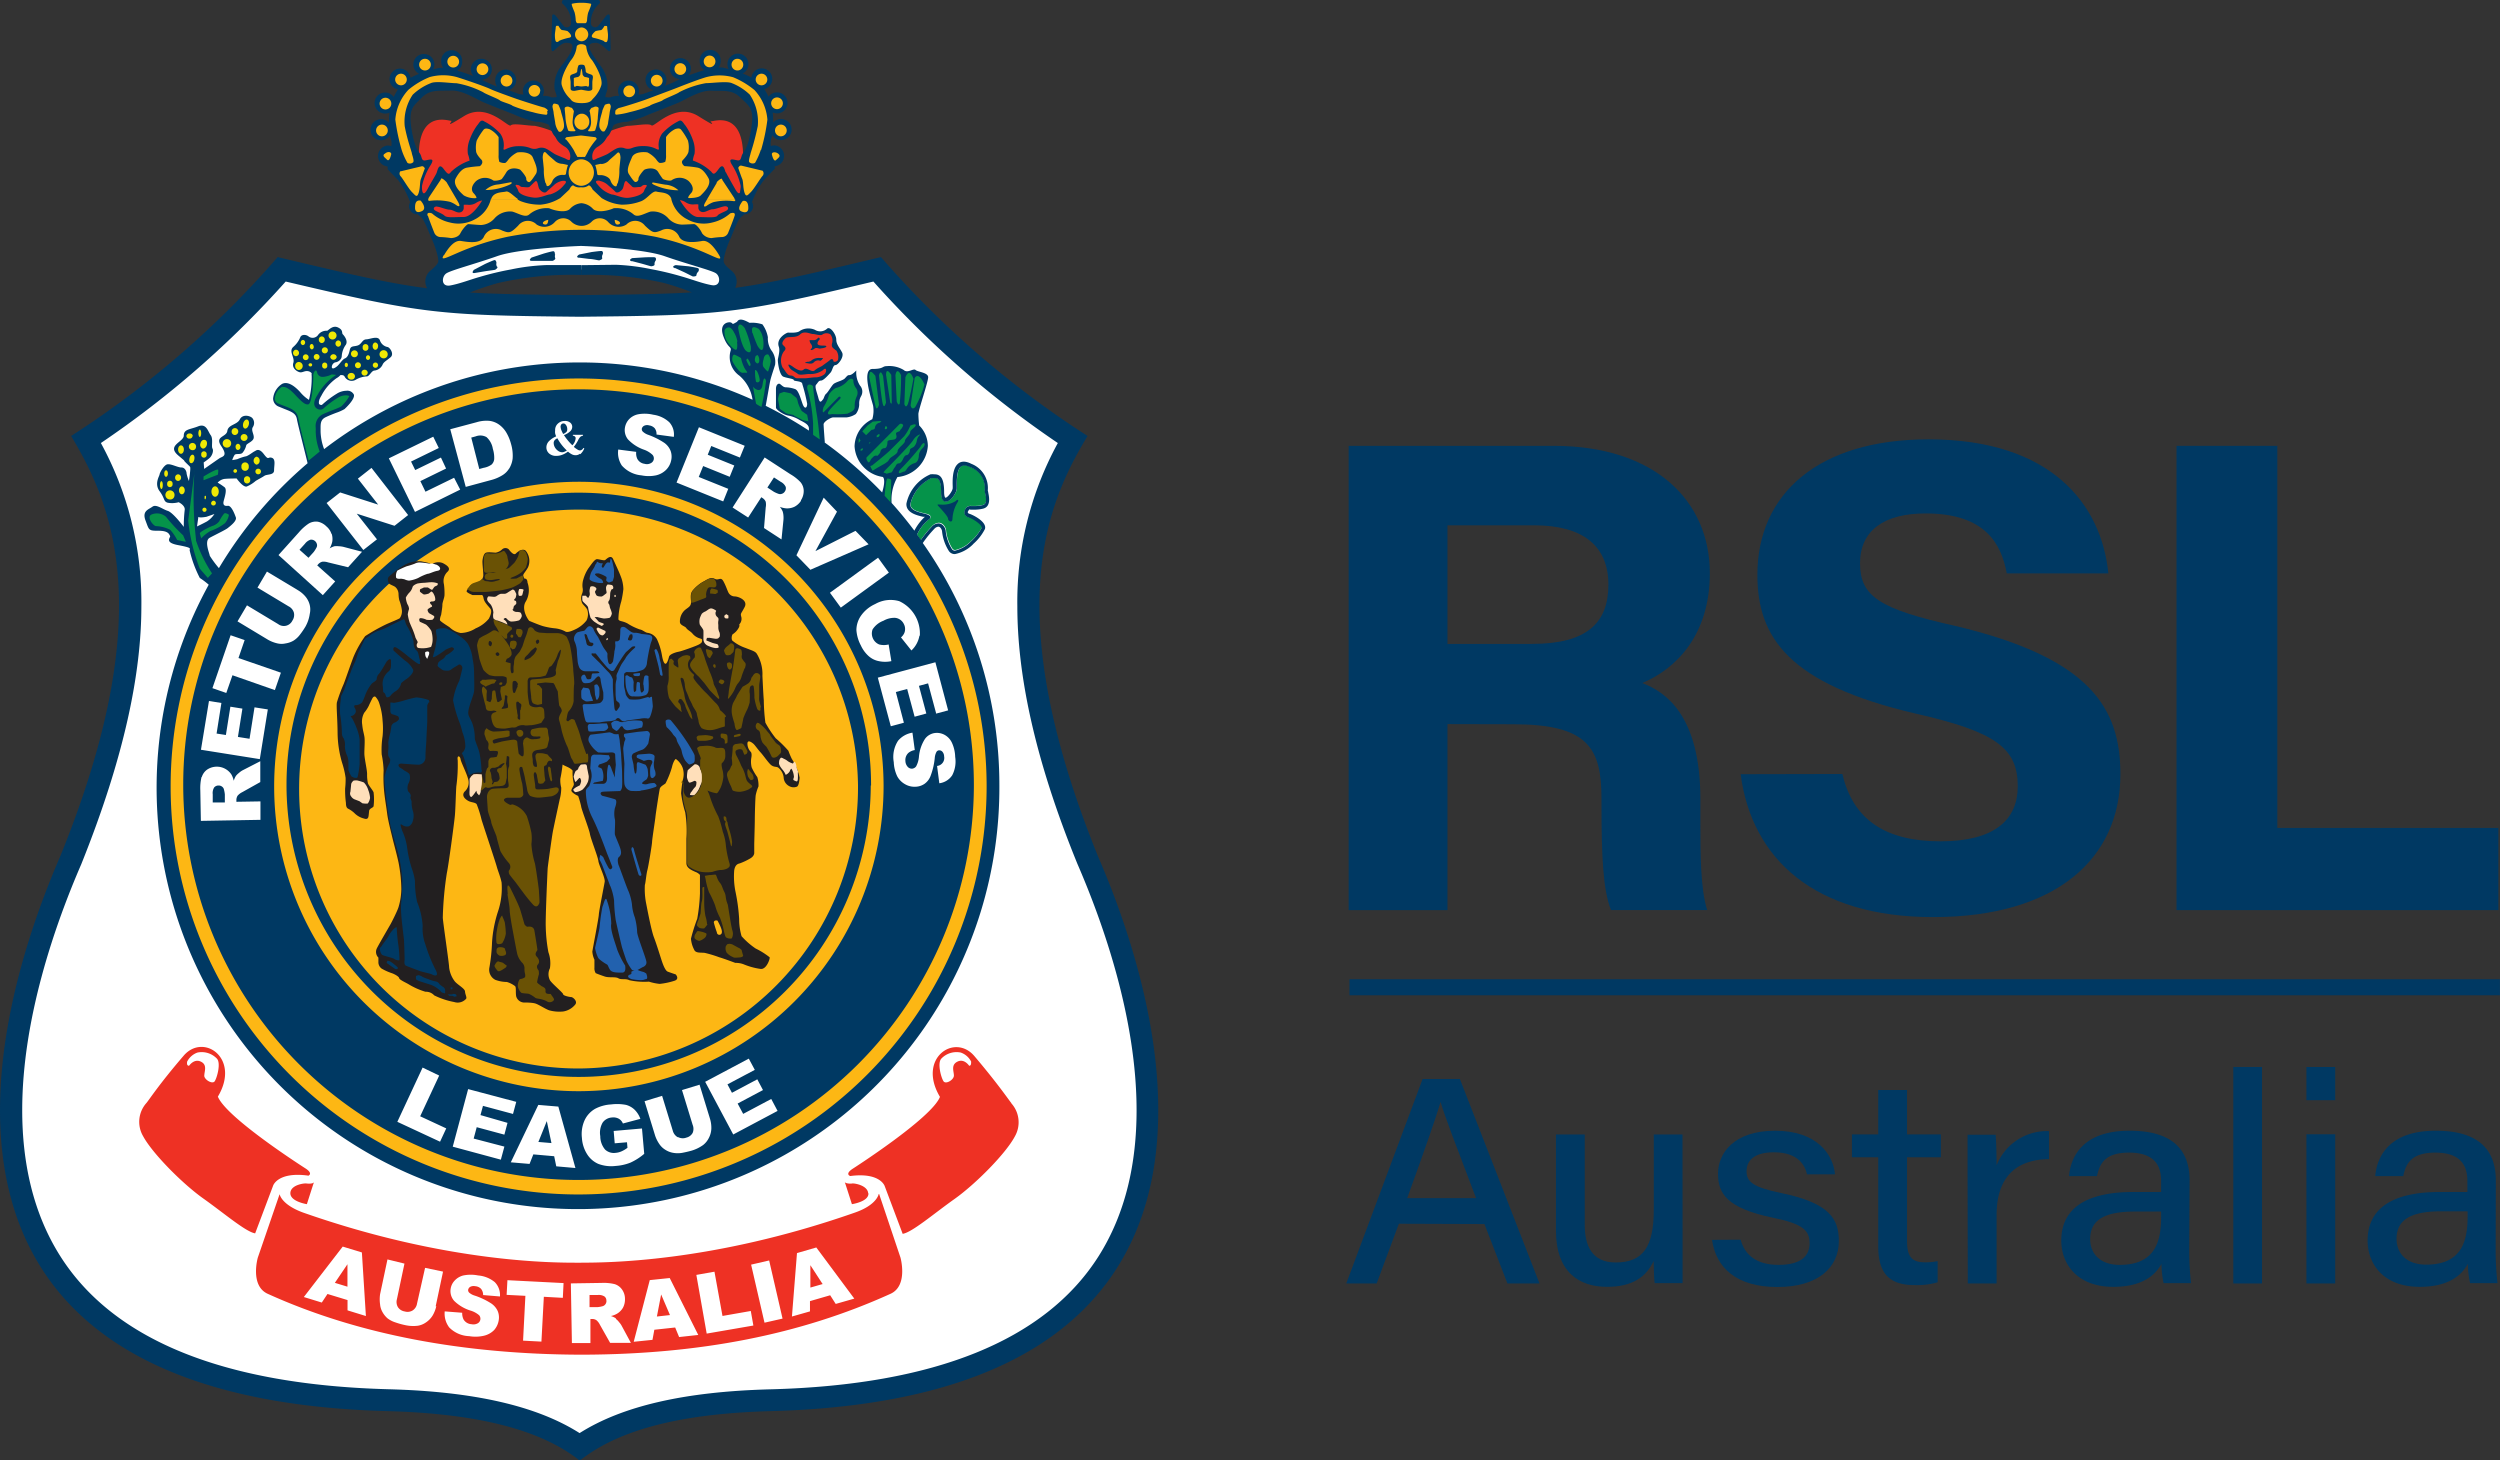<svg id="Layer_1" data-name="Layer 1" xmlns="http://www.w3.org/2000/svg" viewBox="0 0 311.77 182.13"><rect x="0" y="0" width="311.77" height="182.13" fill="#333333" stroke="none"/><defs><style>.cls-1{fill:#003963;}.cls-2{fill:#fff;}.cls-3{fill:#05934a;}.cls-4{fill:#ee3124;}.cls-5{fill:#fdb714;}.cls-6{fill:#f0e904;}.cls-7{fill:#221f20;}.cls-8{fill:#6a5205;}.cls-9{fill:#ffdfba;}.cls-10{fill:#2261ae;}</style></defs><rect class="cls-1" x="168.29" y="122.12" width="143.47" height="2"/><path class="cls-1" d="M216.88,126.24v23.2H204.56V91.54h25.56c12.65,0,19.48,6.89,19.48,15.88,0,7.73-4.21,11.93-8.43,13.7,2.87,1.09,7.25,4,7.25,14.45v2.86c0,3.86,0,8.32.85,11h-12c-1-2.52-1.18-6.89-1.18-13v-.84c0-6.3-1.6-9.33-11-9.33Zm0-10h10.54c6.83,0,9.53-2.6,9.53-7.39s-3.12-7.4-9.28-7.4H216.88Z" transform="translate(-36.37 -35.94)"/><path class="cls-1" d="M266.13,132.46c1.35,5.8,5.49,8.4,12.23,8.4S288,138.18,288,134c0-4.79-2.78-6.8-12.74-9.07-15.85-3.7-19.73-9.5-19.73-17.31,0-10.09,7.59-16.89,21.34-16.89,15.43,0,21.59,8.23,22.43,16.72H286.63c-.67-3.61-2.61-7.48-10.12-7.48-5.15,0-8.18,2.1-8.18,6.22s2.44,5.71,11.89,7.81c16.87,4,20.58,10.26,20.58,18.49,0,10.51-8,17.82-23.36,17.82-14.76,0-22.61-7.23-24-17.82Z" transform="translate(-36.37 -35.94)"/><polygon class="cls-1" points="284 103.25 284 55.6 271.43 55.6 271.43 113.5 311.57 113.5 311.57 103.25 284 103.25"/><path class="cls-2" d="M132.77,210.18c-10.79.28-18.72,2.1-24.14,5.55h0c-5.41-3.45-13.39-5.28-24.18-5.56-20.8-.56-34.77-6.2-41.51-16.78-3.54-5.55-4.86-12-4.86-18.54,0-11.58,4.14-23.45,7.45-31.11,5.58-13.72,7.64-24.28,7.64-32.7,0-8.83-3.11-14.76-6-20.09A136.71,136.71,0,0,0,71.4,70c17.19,4.09,19.16,4.28,37.11,4.46h.17c17.95-.18,19.91-.37,37.11-4.46a125.6,125.6,0,0,0,23.39,20.44,42,42,0,0,0-5.13,20.64c0,8.42,2.06,19,7.63,32.7,3.32,7.66,7.46,19.53,7.46,31.11,0,6.54-1.32,13-4.86,18.54-6.75,10.58-20.71,16.22-41.51,16.78Z" transform="translate(-36.37 -35.94)"/><path class="cls-3" d="M157.18,100.44a.67.67,0,0,1-.51-.49.93.93,0,0,1,.3-.78.69.69,0,0,1,.5-.14h.47a3.53,3.53,0,0,0,1-.12c.5-.12.48-.68.31-1.47a2.15,2.15,0,0,1-.06-.33s0-.07,0-.13a2.72,2.72,0,0,0-1.81-2.82c-.55-.28-.95-.3-1.22,0-.5.51-.46,1.86-.45,2.43,0,.09,0,.16,0,.21,0,.54-.76,1.66-1.35,1.66-.28,0-.61-.21-.61-1.17,0-1.76-.49-1.76-.76-1.76a2.58,2.58,0,0,0-.43,0,4.78,4.78,0,0,0-2.64,3.23c-.06.71.83,1,1.73,1.19.47.11.73.18.76.41s-.06.26-.23.35a5.6,5.6,0,0,0-1.45,1.91l.45.7a13,13,0,0,1,1.44-1.78,1.21,1.21,0,0,1,.82-.41c.59,0,.92.67.92,1a5.17,5.17,0,0,0,.77,2.2.41.41,0,0,0,.38.2,4,4,0,0,0,1.93-1.08l.07-.07a6.14,6.14,0,0,0,1.32-1.67c.12-.37-.91-1.08-1.63-1.33Z" transform="translate(-36.37 -35.94)"/><path class="cls-4" d="M125.06,51c-.4,0,1.27,1.21-1.61-.58s-5.52,1.47-5.83,1.16-2.08.05-3,.05a12.24,12.24,0,0,0-3.23,1.16s-2,1.55-2.55,2.07c-.53-.52-2.55-2.07-2.55-2.07a12.24,12.24,0,0,0-3.23-1.16c-.93,0-2.69-.37-3-.05s-2.94-2.95-5.82-1.16S93,51,92.6,51s-4-1.33-4,4.38,1.53,8.29,2.31,8.55,10.62-.93,11.42-1.22S108,60.68,108,60.16c0-.34.57-2.23.82-3.66.25,1.43.82,3.32.82,3.66,0,.52,4.85,2.31,5.66,2.59S126,64.23,126.74,64s2.3-2.83,2.3-8.55-3.57-4.38-4-4.38Z" transform="translate(-36.37 -35.94)"/><path class="cls-2" d="M90.44,71.11a5.27,5.27,0,0,1,2.15-2.22A65,65,0,0,1,104,66c2.45-.14,13.34.38,16.38,1.19s6.38,2.37,6.45,2.74a2.83,2.83,0,0,1-.07,1.56c-.23.3-.3,1.56-2.23.81a66.62,66.62,0,0,0-9.78-2.74c-3-.52-3.63,0-6.3,0s-6.89.08-7.93.45-5.78,1.78-6.6,2-3,.44-3.41.07-.07-1-.07-1Z" transform="translate(-36.37 -35.94)"/><path class="cls-1" d="M173.29,142.71C161,112.3,166.85,98.8,172,90.31A119.67,119.67,0,0,1,146.23,68c-8.73,2.08-13.55,3.21-18.18,3.84a1.74,1.74,0,0,0-.48-2.16c-1.23-1-.92-1.17-.92-1.55a11.3,11.3,0,0,1,.87-2.55c.41-1,.92-2.39,1.35-2.65a3.52,3.52,0,0,0,.36-.29h0a1,1,0,0,0,.92-1.51,10.49,10.49,0,0,1,1.54-2.8c.55-.55,1.12-1.17,1.27-1.32s0-.15,0-.33a1.31,1.31,0,0,0,0-2.61,1.39,1.39,0,0,0-.46.08,1.72,1.72,0,0,1,0-.66c0-.14.11-.38.17-.7a1.31,1.31,0,1,0,1.12-2,1.33,1.33,0,0,0-1,.43,9.22,9.22,0,0,0-.06-1.26,1.19,1.19,0,0,0,.54.12A1.31,1.31,0,1,0,132.21,48c-.07-.15-.14-.3-.22-.44s-.2-.35-.31-.51a1.31,1.31,0,1,0-1.61-1.44,8.06,8.06,0,0,0-1.08-.5,1.31,1.31,0,1,0-1.9-1.17,1.25,1.25,0,0,0,.17.64l-.42-.13a2.22,2.22,0,0,0-.85-.09,1.29,1.29,0,0,0,.25-.77,1.31,1.31,0,1,0-2.61,0,1.28,1.28,0,0,0,.59,1.09c-.71.2-1.41.46-2,.67a1.29,1.29,0,0,0,.31-.84,1.31,1.31,0,1,0-1.37,1.3c-.53.26-.57.29-1.2.57l-.7.28a1.25,1.25,0,0,0,.23-.74,1.31,1.31,0,1,0-1.63,1.27l-1.35.49a4.12,4.12,0,0,1-.52.05,1.49,1.49,0,0,0,.07-.43,1.31,1.31,0,1,0-2.62,0,1.46,1.46,0,0,0,.14.59,3.15,3.15,0,0,0-.92.12c-.14.14-.57.05-.73.05s0-.33.17-.92a4,4,0,0,0-.43-2.36c-.26-.56-1-1.3-1.6-2.39s.21-1.11.65-1.11,1,.55,1.4.91.4-.13.4-.34-.1-3.37-.1-3.84-.37-.19-.42-.14-.93,1.21-1.06,1.34a.53.53,0,0,1-.88-.47,3,3,0,0,1,1-2.29.3.3,0,0,0-.18-.55h-4.12a.3.3,0,0,0-.18.55,3,3,0,0,1,1,2.29.53.53,0,0,1-.88.47c-.13-.13-1-1.28-1.06-1.34s-.42-.33-.42.14-.1,3.63-.1,3.84,0,.71.4.34,1-.91,1.41-.91,1.19,0,.64,1.11-1.34,1.83-1.6,2.39a4,4,0,0,0-.43,2.36c.22.59.33.92.17.92s-.59.09-.73-.05a3.15,3.15,0,0,0-.92-.12,1.46,1.46,0,0,0,.14-.59,1.31,1.31,0,0,0-2.62,0,1.49,1.49,0,0,0,.07.43,4.12,4.12,0,0,1-.52-.05l-1.35-.49A1.31,1.31,0,1,0,98.13,46a1.32,1.32,0,0,0,.23.74l-.7-.28c-.63-.28-.67-.31-1.2-.57a1.31,1.31,0,1,0-1.06-.46c-.55-.21-1.25-.47-2-.67A1.28,1.28,0,0,0,94,43.63a1.31,1.31,0,1,0-2.61,0,1.29,1.29,0,0,0,.25.77,2.22,2.22,0,0,0-.85.09l-.42.13a1.25,1.25,0,0,0,.17-.64,1.31,1.31,0,1,0-1.9,1.17,8.06,8.06,0,0,0-1.08.5A1.31,1.31,0,1,0,86,47.09c-.11.16-.21.33-.31.51s-.15.29-.22.44a1.31,1.31,0,1,0-1.07,2.06,1.26,1.26,0,0,0,.55-.12,7.91,7.91,0,0,0-.07,1.26,1.33,1.33,0,0,0-1-.43,1.31,1.31,0,1,0,1.12,2c.06.32.13.56.17.7a1.72,1.72,0,0,1,0,.66,1.39,1.39,0,0,0-.46-.08,1.31,1.31,0,0,0,0,2.61c0,.18,0,.3,0,.33s.72.77,1.27,1.32a10.49,10.49,0,0,1,1.54,2.8,1,1,0,0,0,.92,1.51h0a3.52,3.52,0,0,0,.36.29c.43.26.94,1.68,1.35,2.65A11.3,11.3,0,0,1,91,68.12c0,.38.31.51-.92,1.55a1.73,1.73,0,0,0-.44,2.22C84.85,71.28,80,70.15,71,68A119.76,119.76,0,0,1,45.24,90.31c5.09,8.49,11,22-1.35,52.4-9.81,22.64-20.32,67.6,40.81,69.21,9.55.26,18.44,1.78,23.94,6.15h.06c5.5-4.37,14.24-5.89,23.79-6.15,61.13-1.61,50.62-46.57,40.8-69.21Zm-82.44-81c.34,0,1.19.38,1.58.38s.8.35,1.19.35a.57.57,0,0,0,.58-.54v-.42a2.85,2.85,0,0,1,.53,0,1.62,1.62,0,0,0,1-.23,2,2,0,0,1,.77-.31S95.31,63,94.2,63s-2.1.13-2.39-.16-1-.5-1.23-.69-.08-.46.27-.46Zm16.57-5.85c-.14.13-.44-.11-.65-.19s-.86-.34-1.14-.48-.73-.5-1.11-.68a1.33,1.33,0,0,0-1-.1,1.33,1.33,0,0,1-1,0,3.58,3.58,0,0,0-1.41-.24,3.42,3.42,0,0,0-1.62.35c-.47.24-.3-.07-.3-.27a2.48,2.48,0,0,0-.43-1.64,7.06,7.06,0,0,0-2-1.53c-.46-.32-.64.25-.89.5a7.35,7.35,0,0,0-.94,1.81,3.56,3.56,0,0,0-.21,1.76,3.38,3.38,0,0,1,.21.82,6.37,6.37,0,0,0-2.3,1.39c-.27.35-.36.42-.94-.36s-.73.1-.85.44-.53.92-1.16,2.1-.73,0-.67-.46a8,8,0,0,1,1.08-2.58c.6-1-.28-.59-.73-.55s-.36-.43-.59-.81-.71-.73-1.1-3.23S88,49.12,89,48.09s2.18-.8,3.63-.86,3.29,1.16,4.09,1.49,3.11,1.25,3.7,1.47a13.84,13.84,0,0,0,2.75.93,3.59,3.59,0,0,1,1.6.37c.17.17.4,1,.74,1.39s.2.66,1.24,1.32a1.39,1.39,0,0,1,.68,1.63ZM100.81,59c.45,0,.37.26.71.26s.75.12.93-.06.46-.45.56-.54.29-.35.43.24.16.6.34.78.52.4.75.17.83-.72,1-.9a2.21,2.21,0,0,1,.94-.45s.9-.15.23.52A3.47,3.47,0,0,1,105,60.18c-.42,0-1.25.5-2.1.4s-1.77-.4-1.9-.85-.58-.75-.14-.75Zm26.05-1.57c-.12-.34-.28-1.22-.85-.44s-.67.71-.94.36a6.37,6.37,0,0,0-2.3-1.39,3.38,3.38,0,0,1,.21-.82,3.56,3.56,0,0,0-.21-1.76,7.35,7.35,0,0,0-.94-1.81c-.25-.25-.43-.82-.89-.5a7.06,7.06,0,0,0-2,1.53,2.48,2.48,0,0,0-.43,1.64c0,.2.17.51-.3.27a3.42,3.42,0,0,0-1.62-.35,3.58,3.58,0,0,0-1.41.24,1.3,1.3,0,0,1-1,0,1.35,1.35,0,0,0-1,.1c-.38.18-.83.54-1.11.68s-.94.41-1.14.48-.51.32-.64.19a1.38,1.38,0,0,1,.67-1.63c1-.66.9-1,1.24-1.32s.57-1.22.74-1.39a3.59,3.59,0,0,1,1.6-.37,13.84,13.84,0,0,0,2.75-.93c.59-.22,2.9-1.14,3.7-1.47s2.65-1.56,4.09-1.49,2.59-.18,3.63.86,1.76,1.28,1.36,3.79-.88,2.84-1.1,3.23-.14.86-.59.81-1.33-.44-.73.55a8,8,0,0,1,1.08,2.58c.06.49,0,1.64-.67.46s-1-1.76-1.16-2.1Zm-15.69,1.07a2.21,2.21,0,0,1,.94.45c.19.18.79.67,1,.9s.58,0,.75-.17.2-.2.34-.78.34-.34.43-.24.38.35.56.54.6.06.93.06.26-.26.71-.26,0,.31-.14.75-1.06.75-1.9.85-1.68-.4-2.1-.4A3.47,3.47,0,0,1,110.94,59c-.67-.67.23-.52.23-.52Zm14.68,4.35c-.29.29-1.27.16-2.39.16s-2.3-2.12-2.3-2.12a2,2,0,0,1,.77.31,1.62,1.62,0,0,0,1,.23,2.85,2.85,0,0,1,.53,0v.42a.57.57,0,0,0,.58.54c.39,0,.81-.35,1.2-.35s1.23-.38,1.57-.38.46.27.27.46-.94.4-1.23.69Zm-17,6.16v1.22a40.91,40.91,0,0,1,10.33,1,31.27,31.27,0,0,1,3.47,1.17c-3.58.22-7.79.28-14,.34h-.12c-6-.06-10.07-.11-13.56-.32a33.84,33.84,0,0,1,3.53-1.19,40.91,40.91,0,0,1,10.33-1V69h-4.39a26.27,26.27,0,0,0-4.34.54,37.41,37.41,0,0,0-3.93.94c-1.1.31-2.48.85-3.65,1.06s-1.08-1.1-.5-1.5,3.52-1.16,6.36-2.16,10.43-1.27,10.43-1.27h0v0c.14,0,7.6.28,10.42,1.27S125,69.62,125.62,70s.67,1.71-.5,1.5-2.56-.75-3.66-1.06a37.19,37.19,0,0,0-3.92-.94,26.53,26.53,0,0,0-4.35-.54Zm61.92,74.75c3.26,7.54,7.34,19.24,7.34,30.64,0,6.45-1.3,12.81-4.78,18.27-6.65,10.42-20.41,16-40.9,16.53-10.63.28-18.44,2.07-23.78,5.46h0c-5.33-3.39-13.19-5.19-23.83-5.47-20.48-.55-34.24-6.11-40.89-16.53-3.48-5.46-4.79-11.82-4.79-18.27,0-11.4,4.08-23.1,7.35-30.64C51.93,130.22,54,119.82,54,111.53a41.31,41.31,0,0,0-5.05-20.34A123.85,123.85,0,0,0,72,71.05c16.94,4,18.88,4.22,36.56,4.39h.17c17.68-.17,19.62-.35,36.56-4.39a123.5,123.5,0,0,0,23,20.14,41.31,41.31,0,0,0-5.05,20.34c0,8.29,2,18.69,7.52,32.21ZM161,133.9a52.44,52.44,0,0,0-9.55-30.24,13.83,13.83,0,0,1,1.43-1.76.8.8,0,0,1,.5-.28c.3,0,.47.45.47.57a5.68,5.68,0,0,0,.83,2.43.88.88,0,0,0,.77.42,4.35,4.35,0,0,0,2.25-1.21l.06-.07a6.14,6.14,0,0,0,1.44-1.85c.26-.84-1.31-1.68-1.91-1.89-.07,0-.21-.08-.23-.17s.08-.25.18-.35.05,0,.19,0h.47a4.6,4.6,0,0,0,1.08-.13c1-.26.74-1.48.63-2,0-.09-.05-.21-.05-.24s0-.06,0-.09a3.24,3.24,0,0,0-2.06-3.26c-.74-.38-1.34-.35-1.74.07-.64.65-.6,2.07-.58,2.75v.2c0,.36-.63,1.21-.9,1.21-.05,0-.17-.18-.17-.72,0-1.55-.36-2.2-1.2-2.2a3.24,3.24,0,0,0-.5,0,5.14,5.14,0,0,0-3,3.64c-.09,1.14,1.27,1.47,2.08,1.66l.22,0a6.18,6.18,0,0,0-1.31,1.73c-.9-1.2-1.84-2.35-2.84-3.46h0a5.7,5.7,0,0,1,.73-3.23,4.18,4.18,0,0,0,3.79-3.88A3.64,3.64,0,0,0,151,89a13.33,13.33,0,0,1-.1-1.43c0-.48,1.22-4,1.22-4.59s-1.31-.65-1.57-.9-1,.46-1.48,0a3.49,3.49,0,0,0-2.12-.48c-.58,0-.35.35-1.76.35s-.17,3.69.06,4.56a3.76,3.76,0,0,1-.1,1.71,3.85,3.85,0,0,0-2.21,3.37,4.11,4.11,0,0,0,3.53,3.83h0c.32.32.11,1.28-.09,1.93a52.32,52.32,0,0,0-7.2-6.25l.05,0s-.15-1.92-.15-2.24.87-.87,1.22-.87h1.67a2.61,2.61,0,0,0,1.13-.42,2.11,2.11,0,0,0,.42-1.19,1.82,1.82,0,0,1,.25-1.06,1.14,1.14,0,0,0-.16-1.31,3,3,0,0,1-.45-1.87c-.48.49-.7.58-.9.58s-.29.16-.54.42-1.16.45-1.42.71-.67,1-.9,1.19-.27.59-.41.73-.36.58-.55-.16-.51-1.47-.29-1.7.29-.51.61-.51.95-.73,1.19-1,.29-.93.61-.93,1.09-1,.84-1.54-.74-1-.74-1.64-.77-1.73-1.16-1.35a1.26,1.26,0,0,1-1.51.13,2,2,0,0,0-1.86.13c-.31.3-1.29.22-1.48.22s-1.51.71-1.16,1.74c.2.55-.12,1.41-.12,1.7s.19,1.87.7,2.06,1.29.25,1.29.42,1.06.09,1.06.48a21.14,21.14,0,0,1,.61,2.47c0,.55-.32.74-.58,0s-.52-1.7-.93-1.83a3.82,3.82,0,0,0-1.16-.22c-.38,0-.64-.45-.83-.45s-.39.22-.39.64,0,2.09,0,2.34.93.9,1.54,1a4,4,0,0,1,1.41.55c.68.35,1.16.58,1.16,1.09v.23a53,53,0,0,0-5.39-3.09c.1-.52.46-2.59.55-3.06s.5-1.65.62-2.06a2.39,2.39,0,0,0-.48-1.82,2.67,2.67,0,0,1-.42-1.62,3.9,3.9,0,0,0-.68-1.6,4.06,4.06,0,0,0-1.6-.19c-.44-.22-1.25-.71-1.56-.13-.66.38-.47.27-.72.11s-1.6,0-1,1.67,1.11,1.21.88,1.94a2.85,2.85,0,0,0,1.13,3,4.88,4.88,0,0,1,1.64,3,52.35,52.35,0,0,0-53.43,6.16,6.67,6.67,0,0,1-.44-2.19c0-.18,0-.35,0-.52,0-.59.07-1,.63-1.27.4-.19.87-.38,1.29-.54a6,6,0,0,0,1.06-.47s1.36-1.23,1.17-1.81a.9.9,0,0,0-.92-.48,2.33,2.33,0,0,0-1.2.36,12.27,12.27,0,0,0-1.87,1.41h-.08a.35.35,0,0,1-.28-.14c0-.09-.11-.35.29-1a6.13,6.13,0,0,1,1.87-2.18,1.82,1.82,0,0,0,.52-.41c.21,0,.43,0,.53.22a1,1,0,0,0,1.37.37,3,3,0,0,1,1.43-.42c.33-.09.56-.73.92-.73a1.28,1.28,0,0,0,1-.73c.14-.35.51-.51,1-.93s-.12-1.27-.41-1.28a1.25,1.25,0,0,1-.93-.85c-.25-.59-1.2-.12-1.7-.1s-.56.59-1.05.76-.88,0-1,.56-.29.93-.61,1.06-.68.75-1,1-.56.34-.63.12a.64.64,0,0,1,.41-.63c.22,0,.81-.25.83-.79a2.7,2.7,0,0,1,.51-1.41c.3-.5-.21-1.13-.38-1.3s.09-.52-.59-.85-1.18.36-1.37.41a1.27,1.27,0,0,0-1.1.49.83.83,0,0,1-1.23.2c-.28-.22-.82-.27-1,.09a3.18,3.18,0,0,1-.88,1.23c-.63.56.22,1.31,0,2s.54,1.13.85,1.17.59-.22,1-.14a.74.74,0,0,1,.44.26,1.17,1.17,0,0,0,0,.32,11.06,11.06,0,0,1-.34,3,4.73,4.73,0,0,1-1.12-1c-.87-.94-1.63-1.29-2.22-1a2.4,2.4,0,0,0-1.13,1.85,1.09,1.09,0,0,0,.73,1l.71.29c1,.39,1.41.59,1.53,1.28s1,4.07,1.33,5.48a52.63,52.63,0,0,0-11.06,13.08,13.36,13.36,0,0,1-1.14-1.54c0-.23-.75-1.85,0-2.25s2-1,2.25-1.21,1.16-.87,1-1.33-.57-1.5-1-1.44-.63-.12-.52-.58.46-1.44.12-1.73a6.93,6.93,0,0,0-.87-.58,1.5,1.5,0,0,1,.81-.46c.46-.06,1.56-.06,1.56-.06s.81,1.15,1.27,1a4.24,4.24,0,0,0,1.1-.69c.28-.18.75-.41,1.09-.64s1.21-.06,1.21-.69.23-1.39-.28-1.56-.35.4-1-.46-1-.4-1.15-.35-.87.64-1.15.64a6,6,0,0,0-1,.34c-.23.06-.64.12-.64.12a2.68,2.68,0,0,1,.29-.64c.17-.23.75,0,1-.28a2.25,2.25,0,0,0,.46-.93c.06-.23.87-.46.93-.92s-.35-.92-.12-1.33a.94.94,0,0,0-.06-1.15c-.28-.29-1.21-.52-1.55.17s-1.45.64-1.56,1.44-1.62.64-.75,1.91.11,1.27-.23,1.5-1.91,1.33-1.91,1.33l-.06-.81s.35-.23.7-.52.57-.92.4-1.21.12-1.22-.23-1.68-.52-1.5-1.56-1.09-1.79.34-1.79,1.15-2.19,1.21-.69,2.48.29.23.92.87.58.46.58.86a14.24,14.24,0,0,1-.17,1.45,4.5,4.5,0,0,1-.29-.93c0-.23-.18-.75-.64-.75s-1.27-.46-1.73-.4-1,1.1-1,1.27-.69,1.15,0,2.08.46,1.27,1,1.44a3,3,0,0,0,1.38-.06s.87.41.75,1a17.46,17.46,0,0,0-.11,2.08s-1.33-1.79-2-2-1.44-.87-1.91-.52-1.32.52-.86,1.73.35,1.27,1.62,1.27,1.32.46,1.44.64-.81.81,1,1.15,1.44.41,1.44.64a14.66,14.66,0,0,0,1.27,3.46,9.34,9.34,0,0,1,1.11.84A52.55,52.55,0,1,0,161,133.9ZM60.94,101.6l.17-1.21c.12.17,1,0,1,0l1-.35a3.13,3.13,0,0,1-.92.92c-.52.29-1.27.64-1.27.64Zm90.28,1.67-.48-.67a5.26,5.26,0,0,1,1.42-1.85c.17-.09.25-.21.23-.35s-.29-.3-.76-.41c-.9-.21-1.79-.48-1.73-1.19a4.78,4.78,0,0,1,2.64-3.23,2.58,2.58,0,0,1,.43,0c.27,0,.76,0,.76,1.76,0,1,.33,1.17.61,1.17.59,0,1.35-1.12,1.35-1.66,0-.05,0-.12,0-.21,0-.57-.05-1.92.45-2.43.27-.27.67-.26,1.22,0A2.72,2.72,0,0,1,159.16,97c0,.06,0,.1,0,.13a2.15,2.15,0,0,0,.06.33c.17.79.19,1.35-.31,1.47a3.53,3.53,0,0,1-1,.12h-.47a.69.69,0,0,0-.5.14.93.93,0,0,0-.3.78.67.67,0,0,0,.51.49c.72.25,1.75,1,1.63,1.33a6.14,6.14,0,0,1-1.32,1.67l-.07.07a4,4,0,0,1-1.93,1.08.41.41,0,0,1-.38-.2,5.17,5.17,0,0,1-.77-2.2c0-.35-.33-1-.92-1a1.21,1.21,0,0,0-.82.41,14.17,14.17,0,0,0-1.38,1.69Zm-42.65-35.2,1.27.16c.43,0,1.21.2,1.26.18s.42-.12.37-.29a.62.62,0,0,1,.06-.46c.06-.1.06-.41-.15-.42s-1.22.13-1.22.13l-1.56.31,0,0s-.57.35,0,.41Zm-3-.4c0-.11,0-.41-.21-.4s-1.18.29-1.18.29l-1.52.5h0s-.52.42.06.41H104c.44,0,1.23,0,1.28,0s.4-.17.33-.34a.66.66,0,0,1,0-.46Zm9.56.82,1.23.32c.42.11,1.18.35,1.24.34s.43-.06.4-.24a.62.62,0,0,1,.12-.45c.07-.09.11-.39-.1-.43s-1.22,0-1.22,0l-1.59.1,0,0s-.61.27,0,.41Zm5.35.84,1.16.53c.39.18,1.09.56,1.15.56s.43,0,.43-.16a.65.65,0,0,1,.21-.42c.08-.08.17-.37,0-.45s-1.19-.24-1.19-.24L120.65,69l0,0s-.65.16-.12.4ZM98.35,69.2a.61.61,0,0,1-.07-.46c0-.11-.07-.41-.27-.36s-1.13.47-1.13.47l-1.41.74h0s-.44.49.13.39l1.25-.21c.43-.07,1.22-.16,1.27-.19s.37-.23.27-.38Zm55,29.81s1.25,1.29,1.25,1.61.55.61.55,0a4.43,4.43,0,0,1,.61-2c.17-.18.17-.57-.23-.18a3,3,0,0,1-1.73.43c-.32,0-.65-.08-.45.13Z" transform="translate(-36.37 -35.94)"/><path class="cls-5" d="M134.48,52.21a.73.73,0,1,0-.73.73.73.73,0,0,0,.73-.73ZM134,48.82a.73.73,0,1,0-.73.73.73.73,0,0,0,.73-.73Zm-2.72,5.83a23.76,23.76,0,0,0,.79-3.78,6.09,6.09,0,0,0-1.61-3.7,10.37,10.37,0,0,0-2.67-1.6,6.48,6.48,0,0,0-3.38,0c-1.44.44-3.62,1.33-4.1,1.51s-2.67,1-3.3,1.24-3,1-3.48,1.09c0,0-.42.22-.42.38s-.1.45.14.45a9.27,9.27,0,0,0,1.66-.32,15.92,15.92,0,0,0,2.5-.79c.21-.21,1.44-.53,1.6-.69s1.89-.82,2.06-1a11.55,11.55,0,0,1,3.34-1.13c.79,0,2.63-.27,3.23,0a6.79,6.79,0,0,1,2.23,1.43,6,6,0,0,1,1,3.92,32,32,0,0,1-.89,3.38c0,.12-.33,1-.16,1.13a.61.61,0,0,0,.71.08,8.27,8.27,0,0,0,.72-1.63Zm.78-8.79a.73.73,0,0,0-.72-.73.73.73,0,0,0-.73.73.73.73,0,0,0,.73.72.72.72,0,0,0,.72-.72Zm-3-1.86a.73.73,0,1,0-.73.73.72.72,0,0,0,.73-.73Zm-3.47-.39a.73.73,0,1,0-.73.72.73.73,0,0,0,.73-.72Zm-3.65.94a.73.73,0,0,0-.73-.73.73.73,0,1,0,.73.73ZM119,46a.73.73,0,1,0-.73.73A.73.73,0,0,0,119,46Zm-3.43,1.33a.73.73,0,0,0-.73-.73.73.73,0,1,0,.73.73ZM112.4,50c0-.14.14-.63.14-.77s-.1-.36-.21-.36a1.37,1.37,0,0,0-.52.14,6.76,6.76,0,0,0-.32.72c0,.25-.59,1.7-.3,2.23s.46.36.56.36a2.47,2.47,0,0,0,.45-1c0-.14.2-1.23.2-1.37Zm-.34-8.87c.13-.14.13-.68.13-.86s-.09-.73-.09-.85,0-.25-.14-.25h-.21s-.28.53-.46.53a4.28,4.28,0,0,0-.65.12s-.83.66-.28.83a7.34,7.34,0,0,1,1.27.38c.11.11.29.25.43.11Zm-1.94,2.23a3.2,3.2,0,0,1-.63-1.53c0-.29-.37-.36-.56-.38h-.1c-.18,0-.55.09-.55.38a3.3,3.3,0,0,1-.63,1.53c-.25.26-1.52,2.31-1.21,3.24a3.74,3.74,0,0,0,1,1.62c.19.19.26.56,1.4.58h.1c1.14,0,1.21-.39,1.41-.58a4,4,0,0,0,1-1.62c.3-.93-1-3-1.21-3.24Zm.12,2.82V47c0,.23-.31.27-.47.27s-.62-.09-.84-.13h-.1c-.22,0-.71.13-.84.13s-.46,0-.46-.27V46.2c0-.37-.2-.79.1-.94s.73-.18.73-.46.12-.75.22-.75a.93.93,0,0,1,.6,0c.11,0,.23.47.23.75s.42.32.73.46.1.57.1.94Zm-.41.24v-.75a2,2,0,0,0-.46-.12c-.15,0-.35-.24-.35-.35a5.58,5.58,0,0,0-.09-.58v-.06h-.1v.06a5.58,5.58,0,0,0-.09.58c0,.11-.2.35-.34.35a2.17,2.17,0,0,0-.47.12v.75c0,.28.08.44.22.3s.49,0,.68,0v0h.1v0c.19,0,.57-.1.68,0s.22,0,.22-.3Zm-.93-5.33h0a.87.87,0,0,0,.83-.86.88.88,0,0,0-.83-.87h0a.87.87,0,0,0-.82.87.86.86,0,0,0,.82.86h0Zm.83-3.59c.12-.34.45-1,.34-1.09a4.72,4.72,0,0,0-1.14-.12h-.1a4.78,4.78,0,0,0-1.14.12c-.1.1.22.75.34,1.09a4.82,4.82,0,0,1,.14,1s.07.33.21.33h1c.14,0,.2-.33.2-.33a4.82,4.82,0,0,1,.14-1Zm-2.61,2.31a4.09,4.09,0,0,0-.64-.12c-.19,0-.47-.53-.47-.53h-.21c-.09,0-.13.13-.13.25s-.1.67-.1.85,0,.72.14.86.31,0,.42-.11a7.24,7.24,0,0,1,1.28-.38c.54-.17-.29-.83-.29-.83ZM106,49a1.32,1.32,0,0,0-.52-.14c-.11,0-.21.22-.21.36s.14.63.14.77.21,1.23.21,1.37a2.46,2.46,0,0,0,.44,1c.1,0,.28.16.57-.36s-.31-2-.31-2.23A6.76,6.76,0,0,0,106,49Zm-1.31.74c0-.16-.43-.38-.43-.38-.52-.12-2.85-.87-3.48-1.09s-2.81-1-3.29-1.24S94.77,46,93.33,45.55a6.44,6.44,0,0,0-3.37,0,10,10,0,0,0-2.67,1.6,6.11,6.11,0,0,0-1.62,3.7,24.92,24.92,0,0,0,.79,3.78,8.18,8.18,0,0,0,.73,1.63.6.6,0,0,0,.7-.08c.18-.17-.16-1-.16-1.13s-.58-1.68-.89-3.38a6,6,0,0,1,1-3.92,6.89,6.89,0,0,1,2.23-1.43c.61-.31,2.45,0,3.23,0a11.44,11.44,0,0,1,3.34,1.13c.17.17,1.9.83,2.06,1s1.4.48,1.6.69a15.75,15.75,0,0,0,2.51.79,9,9,0,0,0,1.65.32c.25,0,.15-.28.15-.45Zm-.94-2.47A.73.73,0,1,0,103,48a.73.73,0,0,0,.73-.72ZM100.27,46a.73.73,0,1,0-.73.73.73.73,0,0,0,.73-.73Zm-3-1.42a.73.73,0,1,0-.73.72.73.73,0,0,0,.73-.72Zm-3.65-.94a.73.73,0,1,0-.73.72.72.72,0,0,0,.73-.72ZM90.1,44a.73.73,0,1,0-.73.73A.73.73,0,0,0,90.1,44Zm-3,1.86a.73.73,0,0,0-.72-.73.73.73,0,0,0-.73.73.73.73,0,0,0,.73.72.72.72,0,0,0,.72-.72Zm-1.93,3a.73.73,0,1,0-.73.73.73.73,0,0,0,.73-.73ZM84,51.48a.73.73,0,0,0,0,1.46.73.73,0,1,0,0-1.46Zm.32,3.63c-.29.29,0,.43.32.75s.52-.7.52-.7c0-.34-.55-.34-.84,0Zm2,2.16a.48.48,0,0,0,0,.64c.28.28,1,1.57,1.44,2s.6.72.81.11.14-1.32.28-1.73l.5-1.35s-.14-.33-.41-.26l-2.62.63Zm1.81,4.62c0,.29.18.72.87.37s-.17-1.3-.17-1.3c-.73-.14-.7.64-.7.93Zm9.49-1.16,0,.05h3.36c-.59-.41-1.16-1.06-1.52-.95s-1.52,0-1.82.89Zm-.71-1.09a7.25,7.25,0,0,0,2.83-.59c.71-.28.37-.38.37-.38-.16,0-1.48.28-1.7.28a2.64,2.64,0,0,0-1.5.69Zm-7.14,1.15h0c0,.11,0,.2.15.2a7.28,7.28,0,0,1,2.57.12,3.46,3.46,0,0,1,.88.48s.59.33.1-.51l-.17-.3h0c-.51-.86-1.24-2.12-1.24-2.12s-.72-.78-.72-.32l-1.48,2.22a1.48,1.48,0,0,0-.09.23Zm6.66-4.85c.27.27-.14.73-.27.73a13.84,13.84,0,0,0-1.57.18c-.49.1-.93.49-1.38,1.32s.62,1.8,1,2.14a2.7,2.7,0,0,0,1.5.34c.22,0-.09-.43-.28-.62s-.46-.74.3-1.5a1.76,1.76,0,0,1,2.1-.12c.16.16,1,0,1.13-.16a7.77,7.77,0,0,0,.57-.85c.47-.73,1.61-.4,1.74-.27s.73.81.73,1.1a.39.39,0,0,0,.36.42c.16,0,.49-.48.83-1s-.08-1.36-.38-2.08-1.6-.69-1.95-.61a3.52,3.52,0,0,0-1,.77c-.08.08-.36.54-.54.54a1.48,1.48,0,0,1-.67-.14,2.3,2.3,0,0,1-.1-.85c0-.22,0-2.08,0-2.24a3.09,3.09,0,0,0-1.15-1c-.31-.08-.53-.12-.71.06a8.54,8.54,0,0,0-.87,1.37,3.52,3.52,0,0,0-.08,1.3c0,.38.51.94.79,1.21Zm14.92.43c-.16,0-.65.14-.75.14a6,6,0,0,1,.24,1.05c0,.28.22.22.51.22s1,.22,1.15.67.45.73.65.73.1-.25.26-.41a5.39,5.39,0,0,0,.2-1.64c0-.24.14-1.39.14-1.53s-.07-.92-.44-.55-.84.72-1.09,1a1.51,1.51,0,0,1-.87.35Zm-4.39,1.19a6,6,0,0,1,.24-1.05c-.1,0-.58-.14-.74-.14a1.46,1.46,0,0,1-.87-.35c-.26-.25-.72-.59-1.1-1s-.44.41-.44.55.14,1.29.14,1.53a5.39,5.39,0,0,0,.2,1.64c.17.16.06.41.27.41s.48-.29.64-.73a1.41,1.41,0,0,1,1.16-.67c.28,0,.5.06.5-.22Zm0-4.23a8.77,8.77,0,0,1,1,1.4,6.59,6.59,0,0,0,.43.79,3.08,3.08,0,0,1,.46,0,3.12,3.12,0,0,1,.47,0,7.1,7.1,0,0,0,.42-.79,8.77,8.77,0,0,1,1-1.4c.13-.13-.12-.28-.12-.28l-1.75-.21h-.1l-1.75.21s-.25.15-.12.28Zm2,5.78h0a1.66,1.66,0,0,0,0-3.3h-.2a1.66,1.66,0,0,0,0,3.3h.2ZM108,52a1.69,1.69,0,0,1-.22-.93,10.48,10.48,0,0,1,.16-1.24c0-.08-.22-.46-.32-.46s-.31-.14-.45-.14-.38.06-.38.22.1,1,.1,1.23a5.85,5.85,0,0,0,.34,1.54c.12.11.43.09.72.09s.18-.18,0-.31Zm.82-1.88v0a1,1,0,0,0-.82,1,1,1,0,0,0,.82,1v0l.11,0,.11,0v0a1,1,0,0,0,.82-1,1,1,0,0,0-.82-1v0h-.22Zm1.1-.29a10.48,10.48,0,0,1,.16,1.24,1.69,1.69,0,0,1-.22.93c-.13.13-.24.31,0,.31s.61,0,.72-.09a5.85,5.85,0,0,0,.34-1.54c0-.26.1-1.07.1-1.23s-.24-.22-.38-.22-.34.14-.44.14-.33.38-.33.46Zm18.14,11h-3.53l-.17.29c-.49.84.1.51.1.51a3.46,3.46,0,0,1,.88-.48,7.28,7.28,0,0,1,2.57-.12c.15,0,.17-.1.15-.2Zm-2.28-2.13-1.25,2.12H128a.85.85,0,0,0-.09-.23l-1.47-2.22c0-.46-.72.32-.72.32Zm-8,0s-.35.1.36.38a7.29,7.29,0,0,0,2.83.59,2.62,2.62,0,0,0-1.5-.69c-.22,0-1.53-.28-1.69-.28Zm3.68-2.73c.27-.27.78-.83.78-1.21a3.32,3.32,0,0,0-.08-1.3,7.9,7.9,0,0,0-.87-1.37c-.18-.18-.4-.14-.7-.06a3,3,0,0,0-1.16,1c0,.16,0,2,0,2.24a2.3,2.3,0,0,1-.1.85,1.43,1.43,0,0,1-.66.14c-.19,0-.47-.46-.55-.54a3.52,3.52,0,0,0-1-.77c-.35-.08-1.64-.12-1.94.61s-.73,1.55-.39,2.08.67,1,.83,1a.39.39,0,0,0,.37-.42c0-.29.59-1,.72-1.1s1.28-.46,1.74.27a9.6,9.6,0,0,0,.57.85c.15.15,1,.32,1.13.16a1.76,1.76,0,0,1,2.1.12c.76.76.5,1.3.31,1.5s-.51.62-.29.62,1.17,0,1.5-.34,1.4-1.32.95-2.14-.89-1.22-1.37-1.32a14.21,14.21,0,0,0-1.58-.18c-.12,0-.54-.46-.26-.73ZM89.74,62.86c.18.58.78,2.08.78,2.08a.86.86,0,0,0,.73.56,11.31,11.31,0,0,1,1.36.13s.87,0,1.17-.59.83-1.15,1-1.15S96,64,96.39,64A2.4,2.4,0,0,0,98,63.22a2.57,2.57,0,0,1,2.27-.89c.81.24,1.65.82,2.14.32a3.35,3.35,0,0,1,2.45-.74c.44.22,2,.67,2.59.08a2.15,2.15,0,0,1,1.43-.71,2.19,2.19,0,0,1,1.44.71c.59.59,2.14.14,2.58-.08a3.33,3.33,0,0,1,2.45.74c.5.5,1.34-.08,2.14-.32a2.57,2.57,0,0,1,2.27.89,2.41,2.41,0,0,0,1.62.73c.42,0,1.33-.06,1.55-.06s.75.58,1,1.15a1.5,1.5,0,0,0,1.18.59,11.3,11.3,0,0,1,1.35-.13.85.85,0,0,0,.73-.56s.61-1.5.79-2.08-.55-.31-.55-.31a5,5,0,0,1-2.2,1.13,4.24,4.24,0,0,1-3.14-.38,3.85,3.85,0,0,1-2-2.52h0s0,0,0-.05c-.3-.87-1.37-.75-1.82-.89s-.92.54-1.51.95h0a2.3,2.3,0,0,1-.4.23,6.56,6.56,0,0,1-2.54.44,5.61,5.61,0,0,1-2.16-.67h0l-.25-.14-1.13-1.07s-.34-.72-.59-.46a1.23,1.23,0,0,1-.82.18h-.1a1.23,1.23,0,0,1-.82-.18c-.25-.26-.58.46-.58.46l-1.14,1.07-.25.14h0a5.61,5.61,0,0,1-2.15.67,6.61,6.61,0,0,1-2.55-.44,2.73,2.73,0,0,1-.4-.23H97.58a3.83,3.83,0,0,1-2,2.51,4.21,4.21,0,0,1-3.13.38,5,5,0,0,1-2.21-1.13s-.73-.28-.54.31Zm14.68,1.08c.32,0,.32-.58.32-.58a1.13,1.13,0,0,0-.58.23c-.19.19-.06.35.26.35Zm8.93,0c.31,0,.44-.16.26-.35a1.13,1.13,0,0,0-.58-.23s0,.58.32.58ZM91.72,67.75c-.46.72.17.4,1.62-.23a32.61,32.61,0,0,1,6.46-2.08,49.5,49.5,0,0,1,18.16,0,33,33,0,0,1,6.47,2.08c1.44.63,2.07,1,1.61.23s-1.27-1.91-2.1-1.76-2.49.37-2.89-.58a1.63,1.63,0,0,0-2.25-.72c-.87.32-1,.34-2-.61a1.53,1.53,0,0,0-2.31-.14,1.75,1.75,0,0,1-2.28-.32,1.42,1.42,0,0,0-2-.09,1.79,1.79,0,0,1-1.32.58,1.83,1.83,0,0,1-1.32-.58,1.42,1.42,0,0,0-2,.09,1.75,1.75,0,0,1-2.28.32,1.52,1.52,0,0,0-2.3.14c-1,1-1.13.93-2,.61a1.63,1.63,0,0,0-2.25.72c-.4,1-2,.72-2.88.58s-1.65,1-2.11,1.76ZM128.44,56.9s.34,1,.49,1.35.09,1.13.29,1.73.42.28.81-.11,1.15-1.68,1.44-2a.48.48,0,0,0,0-.64l-2.63-.63c-.26-.07-.4.26-.4.26ZM129,61s-.87,1-.18,1.3.87-.08.87-.37,0-1.07-.69-.93Zm3.63-5.8s.21,1,.52.7.61-.46.32-.75-.84-.29-.84,0Z" transform="translate(-36.37 -35.94)"/><path class="cls-4" d="M140.58,79.61c-.25-.25-.57-.32-.45-.83a1.28,1.28,0,0,0-.19-1.13.9.9,0,0,0-1,0c-.21.21-.9-.06-1.22-.06s-1.06-.45-1.58.06-1.52.18-1.83.48-.49.63-.29.84.52.39.1.8a2,2,0,0,0-.16,2c.29.29.55,1,1,1s.47.34.82.34.87,0,1.06,0S137.73,83,138,83a1.87,1.87,0,0,0,1.19-.39c.32-.32.27-1-.19-.51a2.68,2.68,0,0,1-1.74.48c-.35,0-1.15.19-1.38,0s-.74-.45-.9-.61-.7-1,.32-.26c0,0,.9.71,1.29.32s1,.44,1.38.1.79-.44,1-.61.79-.56.94-.71.38-.1.38.13.61.13.61-.26a1.46,1.46,0,0,0-.26-1.06Zm-2,1.29a.74.74,0,0,0-.71.22c-.3.31-.7.1-1,.1s.16-.16.16-.16a.77.77,0,0,0,.61-.23,1.54,1.54,0,0,1,.86-.25,4.58,4.58,0,0,0,.52,0s-.19.36-.42.36Zm.1-1.48c-.23,0-.52-.19-.74,0s-.66.27-.39,0-.11-.67-.11-.67a.86.86,0,0,1-.11-.39h.45a.63.63,0,0,0,.56-.24c.21-.21.32.1.21.21a.58.58,0,0,0-.23.45c0,.22.39.26.65.26s.45,0,.45.12-.52.23-.74.23Z" transform="translate(-36.37 -35.94)"/><path class="cls-3" d="M150.5,86.71a12.2,12.2,0,0,0,1.16-2.83s-.69-1.65-1.22-.8l-.51,3.41s.12.68.57.22Zm-.95-.29c.22-.48.73-3.24.73-3.24s-.45-1.51-1-.19l-.13,3.34s.16.57.39.09Zm.35,2.6a5.86,5.86,0,0,1-.77,1.32l-1.77,1.77c-.45.45-2.25,1.89-2.25,1.89-.22,0-.19.13-.19.13l.26.52.58-.36.67-.38a3.35,3.35,0,0,0,.64-.42c.19-.19.1-.19.32-.42s.92-.51.92-.88.91-.92.91-1.24.65-.77.65-1.09.7-.64.7-.9-.67.06-.67.06Zm-1.32.58A1.25,1.25,0,0,0,149,89c0-.19-.32-.29-.45-.16l-4.08,4.11c-.13.13,0,.42.16.61s.3-.3.42-.42l.29-.29a.46.46,0,0,1,.45-.06s.38-.35.38-.55a.52.52,0,0,1,.51-.41c.26,0,.36-.42.36-.77s.75-.18,1-.39.07-.48.07-.67.38-.2.54-.36Zm0-3.43a29.9,29.9,0,0,0,.16-3.44s-.51-1.13-.7,0L148.2,86s.25.77.41.13Zm-1,0c0-.32-.06-3.47-.06-3.47s-.65-1.09-.65,0l.52,3.43s.19.32.19,0ZM147,89.26c0-.17-.21-.17-.21-.17l-.09.29.09.09s.21,0,.21-.21Zm-.14-3.13-.36-3.27c-.35-1-.51-.1-.51-.1s.26,2.6.45,3.47.42-.1.42-.1Zm-.87.29-.45-3.6s-.38-.51-.58-.51-.19.68-.19.68.64,3.05.8,3.66.42-.23.42-.23Zm-.29,3.89,0,.16s.36,0,.36-.29-.39.13-.39.13Zm-.72.79-.18,0-.09.23.27-.27Zm.24-2.59-.64.48-.68.74.48.48.29-.29.39-.38s.42,0,.42-.26a.73.73,0,0,1,.51-.61c.16,0,.29-.22.29-.22H146l-.74.06ZM144,91.85l-.23.06s-.22.23,0,.23.23-.29.23-.29Zm-.55-.67.23-.29-.16-.32-.07.25v.36Zm-.22-5.85a1,1,0,0,0-.16-1.06,1.58,1.58,0,0,1-.28-.93s-.19-.44-.72.1a2.73,2.73,0,0,1-1.35.86c-.25,0-1,.68-1,1a5.38,5.38,0,0,1-.65,1.41s-.22.65,0,.65l1.87-1.9c.14-.14.41,0,.16.26s-1.48,1.44-1.48,1.73.38.13.58.13a9.8,9.8,0,0,0,1.89-.06c.13-.13.87-.26.87-.84a2.67,2.67,0,0,1,.29-1.38Zm-5.44,4.85.81.56s-.19-2.1-.35-3-.48-3.31-.48-3.57-1.06-.64-.64.55a19.51,19.51,0,0,1,.64,4.08c0,.42,0,1.38,0,1.38Zm-.6-1.67-.16-.84-.68-.48a5,5,0,0,1-.48-1.09,1.47,1.47,0,0,0-.19-.55L135,85l-.86-.19-.55.19a3,3,0,0,0-.19.68c0,.19.19,1,.19,1.15s.55.42.71.58,1,.22,1.06.32.88.44,1,.55a3.2,3.2,0,0,0,.87.19Zm-5.05-6.21a6.88,6.88,0,0,0,.35-1.28,1.66,1.66,0,0,0-.3-.86c-.12-.08-.53,0-.59.57,0,0-.24.7,0,1s.52.61.57.52Zm-.59-3a3.51,3.51,0,0,0-.16-1.65c0-.06-.3-.66-.46-.73s-.82-.45-.78.18.07.32.07.32c0,.16.55,1.53.62,1.65s.57.94.71.23ZM130,79.13a11.75,11.75,0,0,0-.75-2.26c-.18-.26-.74-.85-.83-.05,0,0,.41,2.49,1.05,2.92s.55-.3.53-.61Zm-1.67-.57a3,3,0,0,0-.43-1.17,1.37,1.37,0,0,0-.48-.59.56.56,0,0,0-.68.31,2.14,2.14,0,0,0,.41,1.56c.54.69.84.89,1,.89s.2-.43.13-1ZM80,85.41c0-.06-.19-.17-.49-.17a1.89,1.89,0,0,0-1,.3,11.68,11.68,0,0,0-1.81,1.35.55.55,0,0,1-.38.13.76.76,0,0,1-.67-.38c-.19-.34-.09-.82.3-1.42A7.29,7.29,0,0,1,78,82.89a1.1,1.1,0,0,0,.28-.2l-.54-.06a2.79,2.79,0,0,1-1.09.31.68.68,0,0,1-.73-.55c-.07-.3-.18-.29-.29-.17a.91.91,0,0,0-.19.69c0,.51-.11,3.33-.63,3.46h-.11c-.31,0-.67-.28-1.5-1.17s-1.22-1-1.48-1a.51.51,0,0,0-.22,0,2,2,0,0,0-.87,1.44.65.65,0,0,0,.46.63c.25.11.48.2.7.28,1,.38,1.64.65,1.8,1.62.13.76.88,3.71,1.27,5.21l1.38-1.13a7.38,7.38,0,0,1-.5-2.52,3.91,3.91,0,0,0,0-.48,1.62,1.62,0,0,1,.89-1.65c.41-.19.89-.38,1.32-.55a7.48,7.48,0,0,0,.95-.41c.28-.21,1-1.09,1-1.31ZM64.46,101.14a2.12,2.12,0,0,0,.46-1s-.46-.35-.63-.12a5.3,5.3,0,0,0-.58.93,1.77,1.77,0,0,1-.81.57c-.23.06-1.56.69-1.61.93l.17.63a5,5,0,0,1,1.15-.92,6.27,6.27,0,0,0,1.85-1Zm-.92-6a3,3,0,0,0,.05-.58c0-.34-1.84.81-1.84.81v.46l1.79-.69Zm-2.72,8.14A47.38,47.38,0,0,1,60.6,95c-.16,1.22-.66,5.13-.76,5.86a22.94,22.94,0,0,0,1.45,6c.34.4,1,1.15,1,1.15l.52-.57a17.46,17.46,0,0,1-2-4.1Zm-.17-8.72a3.61,3.61,0,0,0,0,.38l0-.38Zm-2.19,8.72,1.09.23-.34-.81a21.54,21.54,0,0,1-2.14-2.31,1.72,1.72,0,0,0-1.79-.29c-.69.29.18,1.39.52,1.45a4.28,4.28,0,0,1,1.79.46,5.29,5.29,0,0,1,.87,1.27ZM127.72,81a5,5,0,0,0,.83,1.19c.36.34.43.21.8.23s.16-.09-.12-.55a5,5,0,0,1-.45-1.28,7.18,7.18,0,0,0-.78-.41c-.3-.12-.37.6-.28.82Zm1.72-.16a3.5,3.5,0,0,0,.36.73c.09,0,.26,0,.12-.36s-.3-.55-.35-.55-.13.18-.13.18Zm1.62,0a1.13,1.13,0,0,0-.19-.61c-.06,0-.25.07-.27.13-.13.38-.14.62.07.82s.41,0,.39-.34Zm.05,2.42a3.18,3.18,0,0,0-.32-1c-.1-.14-.28-.27-.26-.09a5.94,5.94,0,0,0,.12,1.37.27.27,0,0,0,.46-.23Zm-.83.9s.35,2,.37,2.1.68.43.68.43a29.3,29.3,0,0,0,.57-3.24c-.07-.3-.29-.67-.43.45s-.94.6-1.19.26Zm16.34,10.59c-.16.2.13.13.23.23s.42-.1.61-.1.32-.48.48-.64.19-.51.51-.51.55-.58.55-.58.19-.45.42-.45.42-.36.42-.61.35-.29.51-.45a1.36,1.36,0,0,0,.35-.71,1.15,1.15,0,0,1,.36-.71c.22-.22-.45,0-.81.61s-3.47,3.73-3.47,3.73l-.16.19Zm.42.87c-.19,0-.35,2.15-.35,2.15l.74.81s.08-2.48.08-2.69-.28-.27-.47-.27Zm1.45-.93s-.1.26.06.26.42-.2.58-.2.34-.4.5-.56a1.74,1.74,0,0,1,.82-.5c.48-.16.51-.83.51-1a1.4,1.4,0,0,1,.32-.71c.13-.13.4-.39.4-.63s-.24-.24-.53.31a34,34,0,0,1-2.54,2.86l-.12.19Z" transform="translate(-36.37 -35.94)"/><path class="cls-6" d="M84.72,80.16a.51.51,0,1,0-.51.47.49.49,0,0,0,.51-.47Zm-1.2,1.32a.33.33,0,0,0-.33-.33.33.33,0,0,0,0,.66.33.33,0,0,0,.33-.33Zm0-2.38a.41.41,0,0,0-.34-.45c-.19,0-.34.2-.34.45s.15.46.34.46.34-.2.34-.46Zm-1,1.43a.28.28,0,0,0-.27-.29.3.3,0,0,0,0,.59.28.28,0,0,0,.27-.3Zm-.21-1.26a.36.36,0,1,0-.71,0,.36.36,0,1,0,.71,0Zm-.47,2.78a.37.37,0,0,0-.39.36.38.38,0,0,0,.39.37.39.39,0,0,0,.39-.37.38.38,0,0,0-.39-.36Zm-.46-.56a.37.37,0,1,0-.37.37.36.36,0,0,0,.37-.37ZM81,80.07a.43.43,0,1,0-.42.42.42.42,0,0,0,.42-.42Zm-.82,2.38a.45.45,0,0,0-.47.42.44.44,0,0,0,.47.41.43.43,0,0,0,.46-.41.44.44,0,0,0-.46-.42Zm-.42-1c0-.15-.09-.27-.2-.27s-.2.12-.2.27.09.27.2.27.2-.12.2-.27Zm-.86-2.67a.38.38,0,0,0-.36-.39.4.4,0,0,0,0,.79.38.38,0,0,0,.36-.4Zm-.56-1a.49.49,0,0,0-1,0,.49.49,0,0,0,1,0Zm-1.08,1.85a.38.38,0,1,0-.76,0,.38.38,0,1,0,.76,0Zm-.39-1.32a.4.4,0,0,0-.37-.42.39.39,0,0,0-.37.42.39.39,0,0,0,.37.41.39.39,0,0,0,.37-.41Zm-1,1.78a.36.36,0,1,0,.35.36.36.36,0,0,0-.35-.36Zm-.38-.89c0-.2-.11-.36-.25-.36S75,79,75,79.16s.12.35.26.35.25-.16.25-.35Zm-.63,1.3a.36.36,0,1,0-.36.35.36.36,0,0,0,.36-.35Zm-.44-1.85a.3.3,0,0,0-.28-.32.33.33,0,0,0,0,.65.31.31,0,0,0,.28-.33Zm-.76,1.31a.4.4,0,0,0-.4-.41.41.41,0,0,0,0,.81.4.4,0,0,0,.4-.4ZM68.92,94.74a.35.35,0,1,0-.7,0,.35.35,0,1,0,.7,0Zm-.17-1.34a.47.47,0,0,0-.4-.51.53.53,0,0,0,0,1,.47.47,0,0,0,.4-.51Zm-1.18,2.38a.39.39,0,1,0-.77,0,.39.39,0,1,0,.77,0Zm-.18-1.65a.46.46,0,1,0-.91,0,.46.46,0,1,0,.91,0Zm0-5.21c.09-.3,0-.59-.19-.65s-.42.15-.5.46,0,.59.19.65.42-.15.5-.46Zm-.58,1.15a.43.43,0,1,0,0,.86.43.43,0,1,0,0-.86Zm-.46,1.6a.36.36,0,0,0-.3-.39.35.35,0,0,0-.3.39c0,.22.13.39.3.39a.36.36,0,0,0,.3-.39Zm-.27-1.86a.42.42,0,0,0-.36-.48.41.41,0,0,0-.46.38.42.42,0,0,0,.36.48.44.44,0,0,0,.46-.38Zm-.88,1.43a.53.53,0,1,0-.53.52.52.52,0,0,0,.53-.52Zm-1.55,6c0-.36-.2-.65-.45-.65s-.46.29-.46.65.21.65.46.65.45-.29.45-.65Zm-.95,1.52a.3.3,0,1,0,.29-.38.34.34,0,0,0-.29.38Zm-.54-7.33c.07-.29,0-.58-.26-.63s-.45.14-.53.43a.49.49,0,0,0,.26.64c.21.06.45-.14.53-.44Zm-.87-1c.09,0,.17-.21.17-.46s-.08-.46-.17-.46-.18.21-.18.46.08.46.18.46Zm-.48,1.31a.45.45,0,1,0-.44.34.4.4,0,0,0,.44-.34Zm-.4-1.47A.36.36,0,0,0,60,90a.36.36,0,0,0-.39.32.36.36,0,0,0,.39.32.37.37,0,0,0,.39-.32Zm-1,6.82c0-.27-.16-.49-.36-.49s-.36.22-.36.49.16.49.36.49.36-.22.36-.49ZM59.3,92c0-.29-.16-.52-.36-.52s-.36.23-.36.52.16.53.36.53.36-.23.36-.53Zm-.72,3.09a.39.39,0,0,0-.37.41.39.39,0,0,0,.37.42.4.4,0,0,0,.37-.42.39.39,0,0,0-.37-.41Zm-.46,2.71a.57.57,0,1,0-.56.43.51.51,0,0,0,.56-.43Zm-.23-1.51a.34.34,0,1,0-.67,0,.34.34,0,1,0,.67,0ZM57.31,95c0-.23-.1-.41-.23-.41s-.23.18-.23.41.1.4.23.4.23-.18.23-.4Zm-.81,1.92c.1,0,.17-.22.17-.49s-.07-.48-.17-.48-.18.22-.18.48.08.49.18.49ZM60,93.11c-.07.29,0,.56.18.59s.36-.16.42-.45,0-.56-.18-.6-.35.17-.42.46Zm1.47-.49a.34.34,0,1,0,.67,0,.34.34,0,1,0-.67,0Zm.5,5.59s.09-.1.09-.22,0-.22-.09-.22-.09.1-.09.22,0,.22.09.22Zm-.36,1.3a.26.26,0,0,0,.52,0,.26.26,0,1,0-.52,0Zm3.87-4.78a.23.23,0,1,0,.22-.29.26.26,0,0,0-.22.29Zm7.7-13.14a.47.47,0,0,0,.44.49.49.49,0,0,0,0-1,.47.47,0,0,0-.44.49Zm1.66-.15a.24.24,0,0,0,.26.2.2.2,0,1,0,0-.4.24.24,0,0,0-.26.2Zm1.71.09a.32.32,0,1,0,.63,0,.32.32,0,1,0-.63,0Zm1-1.07a.41.41,0,0,0,.81,0,.41.41,0,0,0-.81,0Z" transform="translate(-36.37 -35.94)"/><path class="cls-2" d="M155.49,130.34a4.5,4.5,0,0,0-.42-1.8,2.16,2.16,0,0,0-.87-.94,2,2,0,0,0-1.1-.26,1.82,1.82,0,0,0-1.38.75,4.88,4.88,0,0,0-.75,2.22,3.06,3.06,0,0,1-.35,1.2.71.71,0,0,1-.5.29.69.69,0,0,1-.55-.23,1.14,1.14,0,0,1-.29-.74,1.21,1.21,0,0,1,.38-1,1.66,1.66,0,0,1,.79-.35l-.29-2.17a2.94,2.94,0,0,0-1.79,1,3.7,3.7,0,0,0-.54,2.68,4.5,4.5,0,0,0,.43,1.76,2.49,2.49,0,0,0,1,1,2.34,2.34,0,0,0,1.34.3,2.09,2.09,0,0,0,1.08-.37,2.15,2.15,0,0,0,.75-1,8.72,8.72,0,0,0,.51-2.19,1.94,1.94,0,0,1,.22-.79.42.42,0,0,1,.31-.19.53.53,0,0,1,.42.17.91.91,0,0,1,.22.59,1,1,0,0,1-.88,1.19l.28,2.16a2.27,2.27,0,0,0,1.61-1,3.7,3.7,0,0,0,.38-2.21Zm-2.41-5.4,1.53-.41-1.59-6-7.18,1.92,1.62,6.06,1.63-.44-1-3.83,1.41-.38.93,3.46,1.46-.4-.92-3.45,1.14-.31,1,3.73Zm-2-9.73a4.43,4.43,0,0,0-2.57-4.3,3.87,3.87,0,0,0-3,.36,4.29,4.29,0,0,0-1.8,1.5,3.18,3.18,0,0,0-.54,1.74,4.79,4.79,0,0,0,.56,1.93,4,4,0,0,0,1,1.35,2.66,2.66,0,0,0,1.24.6,3.77,3.77,0,0,0,1.56,0l-.34-2.08a2.38,2.38,0,0,1-1.18,0,1.48,1.48,0,0,1-.82-1.88,2.75,2.75,0,0,1,1.36-1.08,2.71,2.71,0,0,1,1.46-.36,1.35,1.35,0,0,1,1.09.8,1.25,1.25,0,0,1,.14.62,1.17,1.17,0,0,1-.16.6,1.48,1.48,0,0,1-.35.42l1.3,1.63a3.3,3.3,0,0,0,1-1.84Zm-9.86-3.49,6-4.37-1.35-1.86-6,4.37,1.36,1.86ZM137.42,107l7.27-3.18-1.63-1.68-5,2.53,2.69-4.92L139.09,98l-3.4,7.19,1.73,1.79Zm-1.18-8.65a2.14,2.14,0,0,0,.36-1.2,1.73,1.73,0,0,0-.39-1.07,5.54,5.54,0,0,0-1.27-1l-3.21-2.09-4,6.24,1.94,1.25,1.64-2.53.17.11a1,1,0,0,1,.38.45,1.81,1.81,0,0,1,0,.71l-.21,2.57,2.18,1.42.24-2.41a3,3,0,0,0,0-.57,2.23,2.23,0,0,0-.1-.52,2.1,2.1,0,0,0-.35-.56,2.88,2.88,0,0,0,.84.19,2.12,2.12,0,0,0,1-.21,2.21,2.21,0,0,0,.81-.75Zm-2-1.11a.66.66,0,0,1-.36.28.61.61,0,0,1-.44,0,3.73,3.73,0,0,1-.56-.25l-.81-.53.82-1.26.85.55a1.34,1.34,0,0,1,.61.62.68.68,0,0,1-.11.59ZM128.64,93l.6-1.47-5.71-2.31-2.79,6.9,5.82,2.35.63-1.57-3.68-1.48.55-1.36,3.31,1.34.57-1.41-3.31-1.34.44-1.09L128.64,93Zm-7.77,84.75a1.32,1.32,0,0,1-.6-.81l-1.33-4.34-2.19.67,1.3,4.23a4.21,4.21,0,0,0,.57,1.15,2.41,2.41,0,0,0,.71.67,2.66,2.66,0,0,0,1,.39,3.24,3.24,0,0,0,1.11,0c.42-.08.81-.17,1.16-.27a4.85,4.85,0,0,0,1.46-.71,2.54,2.54,0,0,0,.7-.86,2.76,2.76,0,0,0,.32-1.17,3.89,3.89,0,0,0-.17-1.25l-1.3-4.24-2.19.67,1.33,4.34a1.31,1.31,0,0,1,0,1,1.21,1.21,0,0,1-.79.59,1.24,1.24,0,0,1-1-.05Zm-2.62-87.62,2.15.29a2.26,2.26,0,0,0-.56-1.82,3.64,3.64,0,0,0-2-.94,4.59,4.59,0,0,0-1.86-.06,2.16,2.16,0,0,0-1.13.59,2,2,0,0,0-.53,1,1.85,1.85,0,0,0,.36,1.54,5,5,0,0,0,2,1.29,3,3,0,0,1,1.07.65.67.67,0,0,1,.15.56.68.68,0,0,1-.37.47,1,1,0,0,1-.78.08,1.19,1.19,0,0,1-.91-.63,1.68,1.68,0,0,1-.13-.86L113.47,92a2.9,2.9,0,0,0,.45,2,3.7,3.7,0,0,0,2.44,1.22,4.51,4.51,0,0,0,1.82,0,2.6,2.6,0,0,0,1.26-.69,2.33,2.33,0,0,0,.64-1.22,2.09,2.09,0,0,0-.08-1.14,2.23,2.23,0,0,0-.78-1,9.22,9.22,0,0,0-2-1,1.88,1.88,0,0,1-.7-.42.44.44,0,0,1-.11-.35.54.54,0,0,1,.28-.36.86.86,0,0,1,.63-.05,1.15,1.15,0,0,1,.7.36,1.18,1.18,0,0,1,.22.79Zm-5.65,83.54a4.88,4.88,0,0,0-2,.54,3.19,3.19,0,0,0-1.35,1.49,4.18,4.18,0,0,0-.31,2.15,4.26,4.26,0,0,0,.63,2,3.12,3.12,0,0,0,1.4,1.23,4.56,4.56,0,0,0,2.2.26,6,6,0,0,0,1.82-.41,7.23,7.23,0,0,0,1.72-1.1l-.28-3.16-3.53.31.13,1.54,1.53-.13.06.69a3.56,3.56,0,0,1-.76.45,2.24,2.24,0,0,1-.72.18,1.59,1.59,0,0,1-1.31-.41,2.57,2.57,0,0,1-.6-1.67,2.51,2.51,0,0,1,.3-1.7,1.54,1.54,0,0,1,1.15-.63,1.43,1.43,0,0,1,.85.15,1.19,1.19,0,0,1,.52.6l2.18-.58a3.08,3.08,0,0,0-.71-1.13,2.48,2.48,0,0,0-1.07-.61,5.87,5.87,0,0,0-1.86-.06Zm-3.86-81.09a2,2,0,0,0,.5-.72l-.12-.06a.53.53,0,0,1-.4.31.54.54,0,0,1-.27-.07,3.08,3.08,0,0,1-.52-.37,5.07,5.07,0,0,0,.52-.8,1.62,1.62,0,0,1,.3-.46.84.84,0,0,1,.33-.14v-.11l-1.27,0v.12a.41.41,0,0,1,.26.1.29.29,0,0,1,.09.21,1.45,1.45,0,0,1-.41.88,6.87,6.87,0,0,1-1.05-1.27,2.34,2.34,0,0,0,.79-.48.77.77,0,0,0,.24-.6.66.66,0,0,0-.27-.49,1,1,0,0,0-.69-.19,1.19,1.19,0,0,0-.86.36,1.06,1.06,0,0,0-.31.82,1.49,1.49,0,0,0,0,.36,1.9,1.9,0,0,0,.13.38,2.68,2.68,0,0,0-.92.62,1.11,1.11,0,0,0-.3.81,1,1,0,0,0,.36.72,1.3,1.3,0,0,0,.93.28,2,2,0,0,0,.7-.14,2.94,2.94,0,0,0,.7-.39,2.25,2.25,0,0,0,.53.36,1.05,1.05,0,0,0,.46.09.93.93,0,0,0,.49-.17Zm-2.14-2.52a4.35,4.35,0,0,1-.26-.57,2.1,2.1,0,0,1-.06-.31.5.5,0,0,1,.09-.31.32.32,0,0,1,.25-.12.33.33,0,0,1,.29.14.84.84,0,0,1,.2.57.46.46,0,0,1-.09.33,1.08,1.08,0,0,1-.42.27Zm.46,2.06a1.84,1.84,0,0,1-.31.16.69.69,0,0,1-.26.06.88.88,0,0,1-.47-.14,1.4,1.4,0,0,1-.42-.42,1.15,1.15,0,0,1-.18-.57.53.53,0,0,1,.13-.38.82.82,0,0,1,.33-.23,6,6,0,0,0,1.18,1.52ZM106,173.94l-2.5-.21-3.43,7.16,2.34.2.47-1.19,2.6.23.26,1.26,2.39.21L106,173.94Zm-.86,4.55-1.63-.14,1.05-2.6.58,2.74Zm-4.8-3.61.41-1.53-6-1.59-1.92,7.18,6,1.62.44-1.63-3.83-1,.38-1.42,3.45.93.39-1.47L96.29,175l.31-1.15,3.72,1Zm-.48-80.49a3.1,3.1,0,0,0,.44-1.26,5.15,5.15,0,0,0-.21-1.86,5.54,5.54,0,0,0-.55-1.34,3.29,3.29,0,0,0-.88-1,2.67,2.67,0,0,0-1.2-.5,4.14,4.14,0,0,0-1.64.16l-3.3.88,1.93,7.19,3.29-.89A5,5,0,0,0,99,95.22a2.49,2.49,0,0,0,.85-.83ZM98,93.21a1.09,1.09,0,0,1-.32.66,2.38,2.38,0,0,1-1,.41l-.54.15-1-3.92.55-.15a1.59,1.59,0,0,1,1.35.09,2.48,2.48,0,0,1,.79,1.46,3.71,3.71,0,0,1,.17,1.3Zm-9.21,2.73L92,94.37,91.36,93l-3.21,1.56-.52-1.06,3.46-1.69L90.4,90.4l-5.54,2.7,3.26,6.68L93.76,97,93,95.52l-3.57,1.74-.64-1.32Zm-1.54,4.21L82.7,94.29,81,95.63l2.53,3.24-4.74-1.52-1.69,1.32,4.58,5.86,1.7-1.33L80.86,100l4.71,1.51,1.7-1.34ZM77.7,102.5a2,2,0,0,0-.62-.91A2.08,2.08,0,0,0,76,101a1.77,1.77,0,0,0-1.11.22,5.74,5.74,0,0,0-1.23,1.09l-2.56,2.85,5.53,5,1.54-1.71-2.24-2,.13-.15a1,1,0,0,1,.51-.31,1.79,1.79,0,0,1,.7.08l2.51.61,1.74-1.93-2.35-.62a3.58,3.58,0,0,0-.56-.07,2.73,2.73,0,0,0-.53,0,2.39,2.39,0,0,0-.6.27,3.15,3.15,0,0,0,.32-.8,2.11,2.11,0,0,0-.06-1Zm-1.8,1.33a.59.59,0,0,1-.08.43,3.47,3.47,0,0,1-.33.52l-.65.72-1.12-1,.68-.75a1.43,1.43,0,0,1,.71-.51.74.74,0,0,1,.79.6Zm-2.44,5.67-3.8-2.28-1.18,2,3.89,2.34a1.28,1.28,0,0,1,.65.78,1.26,1.26,0,0,1-.19,1,1.18,1.18,0,0,1-1.77.43l-3.89-2.34-1.18,2,3.8,2.29a4.28,4.28,0,0,0,1.19.46,2.29,2.29,0,0,0,1,0,2.73,2.73,0,0,0,1-.35,3,3,0,0,0,.81-.76,9.74,9.74,0,0,0,.68-1A4.52,4.52,0,0,0,75,112.5a2.45,2.45,0,0,0,0-1.1,2.64,2.64,0,0,0-.55-1.08,3.66,3.66,0,0,0-1-.82Zm-6.59,6.26-1.74-.6-2.27,6.6,1.73.6.77-2.21L70.65,122l.75-2.17L66.11,118l.76-2.21ZM64,123.61l-1.57-.25-1,6.08,7.34,1.17,1-6.2-1.66-.26-.62,3.92-1.45-.23.56-3.53-1.5-.24-.56,3.53-1.16-.18.6-3.81Zm-2.5,9.24a5.87,5.87,0,0,0-.15,1.63l.07,3.83,7.43-.13,0-2.3-3,.05v-.2a1,1,0,0,1,.16-.57,1.87,1.87,0,0,1,.57-.43l2.25-1.26,0-2.6L66.63,132a2.3,2.3,0,0,0-.46.33,2.22,2.22,0,0,0-.38.37,2.4,2.4,0,0,0-.27.61,2.59,2.59,0,0,0-.31-.81,2.18,2.18,0,0,0-3-.59,1.76,1.76,0,0,0-.67.92ZM62.9,135a1.32,1.32,0,0,1,.18-.86.71.71,0,0,1,.55-.24.67.67,0,0,1,.43.14.58.58,0,0,1,.24.37,3.54,3.54,0,0,1,.11.6l0,1-1.51,0,0-1ZM89.06,169.1l-3.14,6.74,5.33,2.48.77-1.66-3.25-1.51,2.37-5.08-2.08-1Zm35.25,1.75,3.5,6.57,5.53-2.94-.79-1.49-3.5,1.86-.69-1.29,3.16-1.68-.71-1.34-3.16,1.68-.56-1.05,3.41-1.81-.75-1.4-5.44,2.89Z" transform="translate(-36.37 -35.94)"/><path class="cls-5" d="M159.41,133.9a50.88,50.88,0,1,0-50.88,51,50.94,50.94,0,0,0,50.88-51Zm-1.59,0a49.3,49.3,0,1,1-49.29-49.41,49.35,49.35,0,0,1,49.29,49.41Zm-11.26,0a38,38,0,1,0-38,38.12,38.07,38.07,0,0,0,38-38.12Zm-1.6,0a36.43,36.43,0,1,1-36.43-36.52A36.47,36.47,0,0,1,145,133.9Zm-1.59,0a34.85,34.85,0,1,0-34.84,35.29,35.07,35.07,0,0,0,34.84-35.29Z" transform="translate(-36.37 -35.94)"/><path class="cls-7" d="M135.11,130.57a10,10,0,0,1-.42-1,14.64,14.64,0,0,0-1.58-1.56,13.55,13.55,0,0,1-1.29-1.95,23.68,23.68,0,0,1-.2-2.83c-.05-.47-.17-3-.17-3a4.85,4.85,0,0,0-.66-2.69c-.2-.38-.59-.45-1.43-.79a5.31,5.31,0,0,1-1.66-.92c-.16-.2-.07-.76.08-.82a2.17,2.17,0,0,0,.72-.79c.18-.34,0-.34.09-.44a1,1,0,0,0,.2-1c-.08-.37,0-.29.44-1.13s-.73-1.3-1.19-1.33a.91.91,0,0,1-.78-.4c-.15-.22-.32-.84-.67-1.48s-.59-.05-1.09-.32-.89.08-1.38.33a4.59,4.59,0,0,0-1.35,1.11c-.42.48-.19,1.16-.23,1.59s-.36.54-.77.88a1.91,1.91,0,0,0-.61,1.46c0,.44.64.53.79.77s.5.38.76.67a1.87,1.87,0,0,0,.92.62c.34.08.32.13.28.41s-.78.53-1.14.67-1.46.53-1.79.59-1.11.3-1.18.63c-.45,1.76-.79.39-.88-.19a8,8,0,0,0-.62-2,1.61,1.61,0,0,0-1.23-.81c-.32-.09-.54-.35-.93-.42a7.1,7.1,0,0,1-1.53-.75c-.66-.34-1-.23-1.12-.5a8.14,8.14,0,0,1,.36-2.25,13,13,0,0,0,.26-1.52,4.6,4.6,0,0,0-.35-1.65c-.16-.44-.63-1.44-.92-2.08s-.85,0-1,.1-.68-.09-1-.11-.8.76-1.11,1.17a4.94,4.94,0,0,0-.62,1.38,2.47,2.47,0,0,0-.09,1,1.26,1.26,0,0,1-.09.83,1.44,1.44,0,0,0,0,1c.08.3.61.64.7,1a1.75,1.75,0,0,1-.12,1.27,3.87,3.87,0,0,1-1.3,1.06c-.53.25-1.09.5-1.38.29a3.5,3.5,0,0,0-1.23-.37,8.85,8.85,0,0,1-1.49-.27c-.53-.15-1.67-.64-1.73-.66s-1.1-1.43-.42-2.45a2.8,2.8,0,0,0,.19-2.34c0-.32-.17-.5-.28-.47s-.18-.14-.24-.36.25-.44.59-1.06a2,2,0,0,0-.29-2.07c-.39-.34-1,.11-1.24.36s-.68-.27-.86-.52a.61.61,0,0,0-.85,0,1.54,1.54,0,0,1-.78.4c-.32,0-.9-.1-1.21,0s-.42.71-.45,1,.08,1.15.1,1.71a.94.94,0,0,1-.56.94,6.5,6.5,0,0,1-.93.35s-.6.64-.59.82.74.47.74.47h1c.17,0,.29-.09.38.43s.72,1.06.88,1.33,0,.76-.23,1.19a4.22,4.22,0,0,1-1.64,1.2,3.62,3.62,0,0,1-1.86.58,2.67,2.67,0,0,1-1.39-.71c-.17-.13-1.17-.72-1.21-.9a1.75,1.75,0,0,1,.15-.64s.17-1,.16-1.27.24-.85.26-1.16,0-.94-.07-1.41a1.6,1.6,0,0,1,.42-1.52c.54-.47-.08-.86-.56-1.11a1.5,1.5,0,0,0-1.23.06c0,.06-.11.25-.31.07s-.34-.17-1.16-.35a3.65,3.65,0,0,0-2.13.49,11.56,11.56,0,0,0-1.84,1.38c-.3.21-.17.65-.07.84s.58.32.8.48a1.2,1.2,0,0,1,.42.88,4,4,0,0,0,.09.77,5.32,5.32,0,0,1,.33,1.26,1.48,1.48,0,0,1-.27,1c-.18.12-.83.38-1.57.7a23.09,23.09,0,0,0-2.74,1.53,13,13,0,0,0-1.41,2.48c-.25.59-1,2.8-1.26,3.47a20,20,0,0,0-.85,2.29c-.1.37.07,2.09.08,3.88a13.57,13.57,0,0,0,.56,3.67,10.93,10.93,0,0,1,.44,1.88,9.94,9.94,0,0,1-.06,1.33,11.71,11.71,0,0,0,.1,1.8c0,.39.08.62.27.72a3.18,3.18,0,0,1,.87.63,2.55,2.55,0,0,0,1.12.6c.43.15.51-.1.54-.21s.06-.39.09-.73.49-.38.56-.6a7.14,7.14,0,0,0,0-1.72c-.08-.25-.59-.83-.7-1.12a4.86,4.86,0,0,1-.11-1.18c0-.53-.33-1.9-.34-2.52s.09-1.63,0-2.15-.2-.77-.27-1.49a2.28,2.28,0,0,1,.25-1.47,4.37,4.37,0,0,0,.58-.89c.09-.22.26-.56.41-.86s.32-.32.42-.24a2.08,2.08,0,0,1,.42.67,8.34,8.34,0,0,1,.46,2.31,9.47,9.47,0,0,1,0,1.94,11,11,0,0,0-.11,2.27,12.23,12.23,0,0,1,.24,2,17.91,17.91,0,0,0,.08,2.75c.1.92.25,1.75.36,2.62s.49,2.32.65,3,.56,2.11.77,3.1a18.56,18.56,0,0,1,.35,3.32,8.24,8.24,0,0,1-.35,2.24c-.13.44-.76,1.71-1,2.14s-1.37,2.35-1.7,3a1,1,0,0,0,.19,1.16c0,.14,0,.3,0,.64a1,1,0,0,0,.4.73,7.16,7.16,0,0,0,1.32.59c.23.08.83.38.87.6s.86.57,1.17.76a8.83,8.83,0,0,0,2.11.94,1.39,1.39,0,0,1,1.09.45,9.5,9.5,0,0,0,2.49.83,1.39,1.39,0,0,0,1.5-.42c.09-.19-.13-.54-.15-.9s-.92-.83-1.27-1.25a3.53,3.53,0,0,1-.71-1.75c0-.48-.74-5.44-.79-6.19a42.68,42.68,0,0,1,.51-5.6c.2-.89.92-6.27,1-7.17s.13-3.16.18-3.64a19.65,19.65,0,0,0,.17-3.25c-.11-.66.29-.53.35-.13s.75,1.73.94,2.46a1.49,1.49,0,0,1-.43,1.6c-.46.54.15,1,.5,1.18s.79.15,1,.38a13.25,13.25,0,0,1,.61,1.93c.24.79,1.73,5.24,1.89,5.83s.44,1.21.61,2a9.15,9.15,0,0,1-.42,3.55,15.67,15.67,0,0,0-.77,3.93,22.7,22.7,0,0,1-.32,3.09,1.42,1.42,0,0,0,.72,1.58,4.2,4.2,0,0,0,1.45.27,3.18,3.18,0,0,1,1,.5c.2.13.06.79.17,1.32a1.06,1.06,0,0,0,.9.74c.25,0,1,0,1.43.11s1.19.64,1.76.86a4.78,4.78,0,0,0,1.77.15,2.41,2.41,0,0,0,1.5-.87c.33-.42-.31-.93-.51-.93s-1-.17-1-.35-1.36-1.29-1.65-1.75a1.65,1.65,0,0,1,0-1.49,4,4,0,0,0-.19-2,19.46,19.46,0,0,1-.33-3.18c-.05-1.08.22-7,.24-7.29s.52-3.88.63-4.49.88-4.15.88-4.15a5.23,5.23,0,0,0,.18-1.41,3.59,3.59,0,0,1-.11-1.12,17.86,17.86,0,0,0,.28-1.77c.24.19,1,.39,1.25.77a5.57,5.57,0,0,0,.14,1.57c.08.29-.2.51-.29.84s.84.74.84.74a11.16,11.16,0,0,1,.37,1.28c0,.3,1,2.85,1.1,3.46s1,2.86,1.05,3.36.87,2.11.79,2.61-.71,3.62-.73,4.08-.77,4.29-.81,4.63a2.87,2.87,0,0,0,.26,1s0,.69,0,1a1.13,1.13,0,0,0,.16.68c.1.05.59.24,1.13.42s1.34,0,1.7.22.9,0,1.36.24a8.77,8.77,0,0,0,2.45.18,6.63,6.63,0,0,0,1.34.28,9.1,9.1,0,0,0,1.84-.39c.68-.22.16-.79.16-.79s-.72-.24-1-.35-.54-.75-.72-1.28-.64-2.06-1-3-.92-4-1-4.38a9.29,9.29,0,0,1-.13-2.16c.09-.21.18-1.36.31-1.82s.59-3.26.59-3.55.39-2.76.42-3.12.46-3.15.54-3.49.64-.56.73-.7a11.44,11.44,0,0,0,.79-2c.15-.68.44-1.09.51-1a2.43,2.43,0,0,1,.83,1.1,2.55,2.55,0,0,1,0,1.54,15.59,15.59,0,0,0-.2,1.62,13.51,13.51,0,0,0,.51,2.37,14.67,14.67,0,0,1,.15,3.29c0,.4,0,2.42,0,3.05s.7.9,1.14,1.1a1.33,1.33,0,0,1,.55.37s0,1.8,0,2.31a22.13,22.13,0,0,1-.34,3.16,21.26,21.26,0,0,0-.78,2.48,3.52,3.52,0,0,0,.39,1.36c.18.48.83.35,1.32.41a14.64,14.64,0,0,1,1.82.55c.48.13,2,.7,2,.7a2.76,2.76,0,0,1,1,.16,8.68,8.68,0,0,0,2.13.59c.75.13,1.23-1.31,1.15-1.45a9.37,9.37,0,0,0-1.74-1.09,9.37,9.37,0,0,1-1.76-1.54,7.64,7.64,0,0,1-.3-2.13,23.43,23.43,0,0,0-.44-3.33,9.56,9.56,0,0,1-.18-2.73c.11-.79.55-.85.7-.89a7.83,7.83,0,0,0,1.34-.64c.51-.31.46-.7.46-.7v-1c0-.28.07-2.56.07-3.09s.05-2.57.11-3.05a5.56,5.56,0,0,1,.35-1.12,3.49,3.49,0,0,0-.15-1.16,6.92,6.92,0,0,1-.7-1.21,3,3,0,0,1-.05-1.16c.07-.38.05-.68-.08-.79a1.51,1.51,0,0,1-.4-1c0-.57.55-.16.74,0s.55.7.9,1.08.9,1.2,1.26,1.53.67.22.92.35a1.85,1.85,0,0,1,.7,1.23,1.27,1.27,0,0,0,.66,1.08,1.12,1.12,0,0,0,1,.08c.2-.11.28-.57.33-1.11a6.39,6.39,0,0,0-.88-2.2Zm-8.72,21.64a.31.31,0,0,1-.62,0,11.93,11.93,0,0,1-.38-1.23c0-.23.23-.3.46-.23,0,0,.62,1.08.54,1.46Z" transform="translate(-36.37 -35.94)"/><path class="cls-8" d="M98.65,121.15c0,.07-.1.13,0,.15s.2.09.23.06a.67.67,0,0,0,.14-.19s0-.12-.07-.12a.74.74,0,0,0-.19,0l-.07.05Zm-2.17-.38-.18.11s-.11.1,0,.26a1.48,1.48,0,0,0,.4.27c.06,0,.21.21.28.15a.84.84,0,0,1,.28-.15l.48-.21s.31,0,.34-.12.23-.27.18-.32-.18-.05-.37-.1a8,8,0,0,0-1,.06,1.89,1.89,0,0,0-.41,0Zm13,9.21c-.11-.34-.66-1.84-.73-2.23a11.47,11.47,0,0,0-.45-1.3l-.25-.64c0-.13-.29-.21-.4-.2a1.78,1.78,0,0,0-.42.28s-.28,0-.21-.28.1-.79.3-1a2.33,2.33,0,0,0,.59-1.24c0-.45,0-1.74.06-2.07s-.12-1.67-.11-1.83-.11-1.16-.12-1.27a17.76,17.76,0,0,0-.33-1.93,4.81,4.81,0,0,0-.39-.93,1.86,1.86,0,0,0-1.06-.44l-1.34,0-1-.07s-.51-.12-.64-.36-.47-.5-.73-.13c0,0-.16.56-.21.71s-.26.67-.28.75-.24.75-.24.75-.31.62-.35.67l-.5.59a1.86,1.86,0,0,0-.19.61,2.29,2.29,0,0,1-.06.58,3.65,3.65,0,0,0,0,.55l0,.23s-.23.28-.31,0a2,2,0,0,1-.07-.66,4.4,4.4,0,0,0,0-.48s-.61-.12-.61-.19a1.86,1.86,0,0,1,.15-.36,1,1,0,0,0,.43-.27c.22-.24.16-.31.15-.55a2.85,2.85,0,0,0-.34-.84,8.12,8.12,0,0,0-.72-1,5.29,5.29,0,0,0-.56-.66c-.11-.06-.44-.37-.79-.14a6.57,6.57,0,0,1-1,.57,3.55,3.55,0,0,0-.63.38,3.28,3.28,0,0,0-.26.82c0,.25.27,1.51.29,1.67a12.71,12.71,0,0,0,.5,1.4,3,3,0,0,0,.75.66,3.57,3.57,0,0,0,.75.14c.41,0,.92,0,.92,0s.49.07.49.23a4,4,0,0,1,0,.58,2.61,2.61,0,0,1-.2.35l-.54.18-.06.57.2,1s-.52.51-.58.24a5.68,5.68,0,0,1-.17-.84,3.21,3.21,0,0,0-.09-.51s-.31-.1-.36.13a7.68,7.68,0,0,0-.06.9s-.14.39-.2.41a2.4,2.4,0,0,1-.45-.2s0-.59,0-.77.08-.4,0-.55a2.18,2.18,0,0,0-.27-.31s-.12-.25-.25,0,0,.73,0,.73.32,1.36.38,1.5,0,.52.29.64a1.5,1.5,0,0,0,.74,0s.59.1.22.2-.59.25-.51.76.27,1.13.72,1.22a4.64,4.64,0,0,0,1,.07l.87-.14s.43.05.56-.08a1.45,1.45,0,0,1,.94-.2c.19.08.5,0,.87,0a5.92,5.92,0,0,0,1.26-.29l.4-.62s0-.68-.06-1-.37-.38-.58-.38a1.65,1.65,0,0,1-.82,0c-.46-.15-.44-.33-.48-.58a9.33,9.33,0,0,1-.16-1.31c0-.18,0-1.15,0-1.15s-.07-.63.38-.63,1.18-.06,1.18-.06a6.54,6.54,0,0,0,.69-.18,3.14,3.14,0,0,0,.29-.64s.13-.46.28-.48.23-.19.48-.55a4.13,4.13,0,0,0,.46-1s.47-1,.37-.29a4.38,4.38,0,0,1-.36,1.16l-.28,1.15s.15.5-.09.67a1.72,1.72,0,0,1-.63.24s-1,.15-1.16.15-.93.07-.93.07-.35,0-.36.26,0,.84,0,.84.12,1,.12,1,0,.77.28.91a1.68,1.68,0,0,0,.55.17l.53-.11v-1.34c0-.16,0-.52,0-.52s-.34-.51-.48-.5a.11.11,0,1,1,0-.21l.89-.11,1,.07.17.24.1.25.28.55s.14,1.74.2,1.81.36.45.28.69-.46.71-.31,1.1a12.62,12.62,0,0,1,.32,1.31,12.1,12.1,0,0,0,.63,1.83c.19.26.47,1.48.62,1.66s.25.62.41.63a5,5,0,0,0,1-.14c.14,0,.54,0,.59-.07a2.36,2.36,0,0,0,0-1.07ZM97.73,116.17s-.07.4-.2.36a.32.32,0,0,1-.23-.33c0-.19.07-.33.16-.33a.37.37,0,0,1,.27.3Zm.92,1.38a.24.24,0,0,1-.26.19c-.13,0-.23-.26-.23-.26s.14-.21.25-.2a.31.31,0,0,1,.24.27Zm1,5.29a2.49,2.49,0,0,0,0,.78.88.88,0,0,1,.07.45s.13.15-.34.22-.45.06-.45,0,.17-.24.22-.3a1.53,1.53,0,0,0,.08-.35s.09-.53.1-.57a3.43,3.43,0,0,0,0-.39.24.24,0,0,1,.34.16c.08.27,0,0,0,0Zm1.29-1.37a1.51,1.51,0,0,1-.15.35c0,.05-.1.25-.14.38s-.13.19-.21.15-.09-.09-.14-.39a4.52,4.52,0,0,1,0-.9c0-.16.18-.23.29-.21s.16.05.29.23.06.26,0,.39Zm.38,2.77c0,.07,0,.23-.08.26a3.5,3.5,0,0,0,0,.48c0,.15,0,.52,0,.62s-.09.14-.25,0,0-.34-.07-.54-.06-.57-.11-.65a4.7,4.7,0,0,1-.06-.68.37.37,0,0,1,.08-.29s.23,0,.24.07.19.14.28.24,0,.47-.07.54Zm1.8-7.57c.06,0,.21.12.2.22a2,2,0,0,1-.27.53c-.1.19-.47.45-.5.52a3,3,0,0,1-.76.34s0-.09,0-.22.3-.4.36-.45.33-.37.4-.46.57-.48.57-.48Zm.48-.63a.48.48,0,0,1-.23.21c-.12,0-.18-.31-.18-.31s0-.1.16-.2.11,0,.18,0,.1.23.07.29Zm-3.49-1.52a.23.23,0,0,0,0-.39l-.31-.15-.44-.24s-.39-.14-.43-.14-1-.44-1-.44,0,.22,0,.28a2.38,2.38,0,0,0,.16.47,4.23,4.23,0,0,1,.45.77c.09.29.5.57.65.79s.42.07.42.07a2.85,2.85,0,0,0,0-.46c0-.13.25-.34.48-.56Zm.26.81a1,1,0,0,0,0-.16.52.52,0,0,0-.11-.07.36.36,0,0,0-.16,0,.65.65,0,0,0-.08.27s.17.12.2.12.13-.1.14-.14Zm.42-.31a4.08,4.08,0,0,0,.25.38l.28,0a2.15,2.15,0,0,0,.22-.54c0-.1,0-.35-.11-.38a.48.48,0,0,0-.28-.11,2.17,2.17,0,0,1-.34,0l-.07.22a1.11,1.11,0,0,0,0,.43Zm0,1.4a1.21,1.21,0,0,0,0-.37.31.31,0,0,0-.25-.2.86.86,0,0,0-.28,0c-.11,0-.23.08-.23.11a.57.57,0,0,1-.06.15,2.32,2.32,0,0,0,0,.46c0,.08,0,.13.13.19s.12.18.15.16.32,0,.39-.2a1.12,1.12,0,0,0,.13-.34Zm1.18-9.78a3.66,3.66,0,0,0,.22-1,3.35,3.35,0,0,0-.25-.84c-.07-.06-.24-.26-.36-.26s-.4,0-.43.1a5.07,5.07,0,0,1-.17.7,5.44,5.44,0,0,1-.45.76c-.08.1-.59.57-.62.61a.87.87,0,0,1-.3.15c-.16,0-.56.24-.71.26a3,3,0,0,0-.58.13,2.91,2.91,0,0,1-.47.13l-.52,0s-.37.11-.4.18-.13.26-.11.31,0,.28.22.35a1.94,1.94,0,0,0,.58.06,5.06,5.06,0,0,0,.52-.08,4.3,4.3,0,0,1,.56-.06l-.07.13a3.54,3.54,0,0,1-.45.13,1.55,1.55,0,0,1-.76.08c-.37-.1-.49,0-.7-.18s-.3-.14-.3-.14,0,.09-.24.21-.79.28-.87.33-.39.28-.42.41-.41.19-.06.41a1,1,0,0,0,.67.24c.19,0,1,0,1.33,0s1.67-.14,2-.2a10.91,10.91,0,0,0,1.42-.35,6.27,6.27,0,0,0,1-.54,4.35,4.35,0,0,0,.38-.46c0-.08,0-.26,0-.26l-.12-.28-.15.11-.57.3s-1.26.15-.52-.16a4.15,4.15,0,0,0,1.19-.65,4.1,4.1,0,0,0,.57-.66Zm-2.53.25a1.11,1.11,0,0,0,.37-.68c0-.23-.15-.63-.16-.83a1.09,1.09,0,0,0-.21-.47c-.05-.07-.14-.37-.4-.21a2.33,2.33,0,0,1-.77.27s-.47,0-.7,0-.47-.07-.61,0a.83.83,0,0,0-.25.59c0,.27,0,.58,0,.72s0,.48,0,.48-.11.6.32.61a4.09,4.09,0,0,0,.84-.07,3.13,3.13,0,0,0,.68-.08,2.36,2.36,0,0,0,.87-.33Zm2.19,20.49a.41.41,0,0,0-.41-.42c-.27,0-.47.15-.44.35,0,0,.1.52.41.51a.42.42,0,0,0,.44-.44Zm3.6,5.82s-.07-.45-.07-.54-.11-.76-.11-.86-.2-.32-.27-.24a.41.41,0,0,0-.08.24c0,.15.08.43.1.65a5.44,5.44,0,0,0,.23.83c.09.21.2,0,.2-.08Zm-9.06-.55,0,1.24s.14.67.24.63.43-.42.51-.4.12,0,.25.07a1.18,1.18,0,0,0,.5-.09,2.27,2.27,0,0,1,.48-.1,4.57,4.57,0,0,0,.89-.07.55.55,0,0,0,.4-.35c0-.09.13-.63.13-.63s0-.95,0-1.16a3.35,3.35,0,0,0-.1-.6s.09-.67.09-.87.3,0,.31,0a2.79,2.79,0,0,1,0,.41l0,.75a1.66,1.66,0,0,0-.15.57c0,.24,0,.65,0,1s.1.62.08.9-.41.29-.54.29-.76,0-1.38.06-.78.74-.78,1,.08,1.26.1,1.64.4,1.2.43,1.52.66,1.7.67,1.84.39,1.47.47,1.77a8.21,8.21,0,0,0,1.06,1.5.71.71,0,0,1,.06.87c-.17.14,0,.53,0,.53s.34.47.55.71.87,1.17,1.1,1.46a19.4,19.4,0,0,0,1.32,1.63c.51.51.71-.09.77-.2s-.05-1.29-.05-1.52-.42-3.2-.52-3.5a10.65,10.65,0,0,1-.42-2.35,5.51,5.51,0,0,0,0-1.4,16.39,16.39,0,0,0-.57-2.09,2.89,2.89,0,0,0-1.73-1.44c-.31-.1-.07.27-.8-.2s0-.65.14-.65,1.28,0,1.48,0a.55.55,0,0,0,.47-.37,12.46,12.46,0,0,0-.13-1.37,12.84,12.84,0,0,1-.36-1.77c0-.51.36-.29.36-.29s.28,1,.34,1.38.21,1,.27,1.4a1.39,1.39,0,0,0,.37.79,2.63,2.63,0,0,0,1.1.22c.32,0,1.59-.17,1.59-.17s.68-.17.85-.65-.32-.47-.4-.45l-.92.18a10,10,0,0,1-1.32.06c-.33,0-.25-.34-.27-.53s-.13-.83-.17-1.18.11-.46.19-.43a.79.79,0,0,1,.2.4c0,.11.1.5.14.84s.64.14.64.14l.27-.35a7.11,7.11,0,0,1-.11-.75c0-.17-.07-.68-.06-.9s.2-.21.27-.25.12-.32.23-.44a.3.3,0,0,1,.39-.08c.15.08.11-.18.11-.18a1.18,1.18,0,0,0-.23-.26,2.13,2.13,0,0,1-.31-.37,5.91,5.91,0,0,0-.64-.16,4,4,0,0,0-.68,0,.49.49,0,0,0-.21.32,3.46,3.46,0,0,0,.06.48,3.64,3.64,0,0,1,.14.79c0,.21-.34.07-.4,0a1.43,1.43,0,0,1-.13-.66c0-.3-.08-.44-.07-.77a.57.57,0,0,1,.31-.47,1.51,1.51,0,0,1,.38-.11c.14,0,.6-.1.91-.17a.44.44,0,0,0,.33-.39s.08-.36.14-.57a.85.85,0,0,0,0-.51,4.3,4.3,0,0,1-.11-.79.48.48,0,0,0-.2-.34s-.44,0-.71,0-.82.14-1,.17-.32.33-.22.62a.45.45,0,0,0,.43.3,5.15,5.15,0,0,0,.64,0c.25,0,.1.22,0,.26a2.73,2.73,0,0,1-.65.08,1,1,0,0,1-.74-.15c-.34-.23-.6.3-.6.3l-.06.4a6,6,0,0,1,.09,1.24c0,.79-.63,0-.63,0s-.14-1-.17-1.41-.63-.3-.67-.3-1.2.19-1.32.23-.7.18-.84.23-.24-.16-.24-.32.43-.24.63-.3.61-.08,1.1-.18.38-.25.38-.25v-.42c0-.16-.34-.15-.41-.13a14.54,14.54,0,0,1-1.63.11,1.75,1.75,0,0,1-.78-.37c-.1-.11-.16.13-.23.19s-.09.5-.09.5l.24.72a.84.84,0,0,1,.28.49c0,.31-.09.53,0,.67a.53.53,0,0,0,.19.23,4.8,4.8,0,0,1,.81,0c.39,0,0,.73,0,.73a4.23,4.23,0,0,1-.63.08c-.3,0-.39.45-.39.45v.72a1.15,1.15,0,0,1-.17.19,4,4,0,0,0-.2.73s0,.95,0,1-.2.1-.2.1a2,2,0,0,1-.08-.36,5,5,0,0,0-.18-.67l-.34,0Zm1.31-.5c-.1-.36.3-.46.3-.46l.29,0c.07,0,.35-.13.41-.14s.23-.2.27-.23a1.71,1.71,0,0,1,.49-.23c.08,0,0,.19-.08.22a1.88,1.88,0,0,0-.25.32c-.06.1-.29.08-.45.18s-.07.35-.07.35.16.16.17.22a2.7,2.7,0,0,1,.12.65.64.64,0,0,1-.29.38,1.65,1.65,0,0,1-.32.05c-.12,0-.16.25-.28.29s-.07-.13,0-.22-.13-.48-.13-.64a2.6,2.6,0,0,0-.13-.71ZM99,153.57a3.15,3.15,0,0,0,.45-1.19,10.76,10.76,0,0,0-.12-1.35c0-.14-.31-.8-.31-.8,0-.34-.3.28-.35.38a7.26,7.26,0,0,0-.33,1.35,5.18,5.18,0,0,0-.07,1.4c0,.52.61.28.73.21Zm.38.76c-.12-.33-.76-.27-.85-.24-.26.1-.24.33-.24.55s.26.42.36.47a1,1,0,0,0,.68-.05c.24-.12.17-.4,0-.73Zm-1.33,2c-.07.12.19.47.38.68s.78-.28.93-.35a.56.56,0,0,0,.21-.29l-.47-.35c-.19-.1-.29-.07-.53-.17s-.45.36-.52.48Zm1.61-8.89c0,.16.27,1.54.27,2s.33,2.27.38,2.53.37,2,.52,2.73a2.51,2.51,0,0,0,.71,1.35,1,1,0,0,1,.24.62,2.35,2.35,0,0,0,.07.73.89.89,0,0,1,0,.4,1.26,1.26,0,0,1-.6.24c-.14,0-.35.57-.3.93a1.45,1.45,0,0,0,.4.75c.09.12.78.1,1,.17a3.77,3.77,0,0,1,.76.47c.12.12.54.12.85.22a2.61,2.61,0,0,1,.74.31.68.68,0,0,0,.68-.15c.08-.11.17-.14-.11-.52s-.17-.33-.41-.33-.4-.05-.45-.21.1-.41-.21-.6-.28-.14-.38-.23-.45-.29-.47-.43a8.13,8.13,0,0,1,.23-1c0-.1,0-.43-.07-.5s-.31-.43-.07-.69.21-.64-.14-1,.09-.73.09-.83-.28-1.87-.38-2.42-.66-.5-.83-.47-.4-.29-.4-.29-.35-1.23-.54-1.85-1.26-2.75-1.26-2.75c-.5-.83-.29.62-.29.79Z" transform="translate(-36.37 -35.94)"/><path class="cls-2" d="M90.7,106.34c-.56-.21-.68-.09-.68-.09a9.53,9.53,0,0,0-1.19-.16,1.33,1.33,0,0,0-.75.15,9.1,9.1,0,0,1-1,.32,10.71,10.71,0,0,0-1.16.54,1.31,1.31,0,0,0-.16.82c0,.27.61.19.61.19a2.88,2.88,0,0,1,.45.08,1.65,1.65,0,0,0,.56.16,4.12,4.12,0,0,0,1.14-.33,6.61,6.61,0,0,1,1.16-.52c.25,0,.74-.29,1.26-.38s.36-.56-.2-.78Zm-1,10.84c-.09,0-.31.06-.31.13v.07a1.25,1.25,0,0,0,.07.45l.18.28.16-.38a.7.7,0,0,0,.09-.42.21.21,0,0,0-.19-.13Z" transform="translate(-36.37 -35.94)"/><path class="cls-9" d="M96.23,132.5a3.26,3.26,0,0,0-.81,0l-.28.24-.21.31,0,.84v.64a2.74,2.74,0,0,0,0,.51c0,.09.09.29.2.29s.49-.55.49-.55l.15-.23.08.29.26.29a1,1,0,0,0,.21-.49c0-.29.14-.75.14-1a4.93,4.93,0,0,0,0-.92c-.06-.15.23-.18-.32-.24ZM90.9,108.67a2.18,2.18,0,0,0-.81-.12c-.16,0-.74.07-.85.07a5.58,5.58,0,0,0-.81.09s-.56.18-.62.47a1.6,1.6,0,0,1-.45.72,3,3,0,0,0-.38.56,2.62,2.62,0,0,0,.2.83,1.19,1.19,0,0,1,.2.6,3.64,3.64,0,0,0-.16.67,6.19,6.19,0,0,0,.23,1s.22.52.33.76a9.35,9.35,0,0,1,.39,1.08c0,.09.29.54.29.61s-.12.26-.12.31-.06.36.23.43a3.57,3.57,0,0,0,1,0,4.17,4.17,0,0,0,.56-.14,2.3,2.3,0,0,0,.19-.87,3.75,3.75,0,0,0-.16-1.12,3.15,3.15,0,0,0-.65-.78c-.11-.07-.78-.36-.78-.36s-.25-.47.15-.45a1.83,1.83,0,0,1,.67.2,2.5,2.5,0,0,0,.74,0s.43-.34.14-.51l-.56-.32s-.29-.36-.12-.51a2.79,2.79,0,0,1,.5-.3.28.28,0,0,0-.09-.24c-.11-.09-.2-.25-.16-.31a.32.32,0,0,1,.23-.09c.09,0,.38,0,.42-.21a1.26,1.26,0,0,0-.11-.55s-.16-.36-.23-.39a.67.67,0,0,1-.15-.11l-.32.27s-.53.18-.67.09a5.11,5.11,0,0,1-.42-.31s-.07-.3.09-.36a2.42,2.42,0,0,0,.4-.18l.49,0,.31.2s.18.14.25.07.22-.33.27-.36a1.77,1.77,0,0,1,.31-.15s.23-.23,0-.31Zm-8.66,27.47a1.58,1.58,0,0,0,.28-.69,3.35,3.35,0,0,0-.23-1,2.3,2.3,0,0,0-.54-.93,6.11,6.11,0,0,0-.87-.26c-.14,0-.4,0-.46.06s-.26.26-.26.46l-.09.9a.56.56,0,0,0,.09.58.93.93,0,0,0,.52.4l.52.2.37.26s.64.09.67,0Z" transform="translate(-36.37 -35.94)"/><path class="cls-1" d="M96.41,131.93a13.36,13.36,0,0,0-.26-2.15c-.2-.76-.53-1.37-.57-1.77a5.39,5.39,0,0,0-.33-1.92c-.35-.86-.59-.88-.44-1.65s.62-1.77.68-2.3,0-1.94,0-2.49a8.75,8.75,0,0,0-.18-1.53,4.88,4.88,0,0,0-.59-1.89,3.59,3.59,0,0,0-.89-.87c-.29-.16-.68-.51-.92-.61a9,9,0,0,0-.9-.44,2.57,2.57,0,0,0-.68,0c-.15,0-.5.06-.57.17s.09.88.09,1-.16.92-.16,1.08-.28,1-.28,1.09-.24.42.31.13a12.2,12.2,0,0,0,1.24-.83,5.28,5.28,0,0,1,.75-.3s.5.13.15.41a3.34,3.34,0,0,1-.76.55c-.2.06-.2.33-.51.52s-.59.38-.61.59-.15.25.22.51.35.33.87.35.53-.18,1-.44.48-.35.65-.33a.46.46,0,0,1,.29.57c-.07.31-.31,1.32-.37,1.47a8.13,8.13,0,0,0-.77,2.41,15.64,15.64,0,0,0,.7,2.51,9,9,0,0,1,.46,1.47A4.84,4.84,0,0,1,94.4,129a1.11,1.11,0,0,1-.44.86l.18.35c.1.22.3.92.35,1.09s.35,1.29.35,1.29a1.12,1.12,0,0,0,.43-.17,2,2,0,0,1,1-.13c.13,0,.21-.09.19-.31Zm-6.57-8.32a.26.26,0,0,0-.06-.39,6.69,6.69,0,0,0-1.49-.31,15.06,15.06,0,0,0-1.47.37,9.93,9.93,0,0,1-1.29.31c-.17,0-.48-.09-.48,0s0,.79,0,.94,0,.44.33.51a3.57,3.57,0,0,1,.65.24s.16.24.07.39a1.18,1.18,0,0,1-.55.4.69.69,0,0,0-.37.41c0,.09-.11.66-.13.83a6.88,6.88,0,0,0-.26,1.23,4.56,4.56,0,0,1,0,.94,2.61,2.61,0,0,0,0,.68c0,.11.24.37.24.53a1,1,0,0,1-.11.48,3.67,3.67,0,0,0-.35.79,4.45,4.45,0,0,0-.26,1.07c0,.44.24,2.56.3,3s.22,1.71.42,2.69.88,3.07,1.07,3.92a21.06,21.06,0,0,1,.44,3,24.11,24.11,0,0,1-.13,2.78,9.19,9.19,0,0,0,0,1.55c0,.38.29,2.74.33,3.07s.09,2.43.09,2.54-.11.65.15.78,1.62.62,1.75.68,1.36.33,1.47.4,1.1.55.44-.66a19.7,19.7,0,0,1-1.23-3.09,5.53,5.53,0,0,1-.33-2.29,9.47,9.47,0,0,0-.7-3,12,12,0,0,1-.26-2.6,8.2,8.2,0,0,0-.41-1.6,14.56,14.56,0,0,1-.55-2.43,7.49,7.49,0,0,0-.53-2,4.32,4.32,0,0,1-.3-.9c0-.22.06-.13.28,0a1,1,0,0,0,.77.11,1.06,1.06,0,0,0,.48-.7,2,2,0,0,0,0-1.2,3.59,3.59,0,0,1-.16-1.18,4.59,4.59,0,0,0-.15-.44c0-.18.09-.22,0-.46s-.26-.26-.32-.48a1.29,1.29,0,0,1,.11-.94,1.49,1.49,0,0,0,.1-1.08c-.1-.22-.61-.41-.81-.59s-.45-.2-.54-.44.15-.32.41-.3,1.67.13,1.93.13a.9.9,0,0,0,1-.94c0-.86.11-1.78.11-2.1s.11-2.13.11-2.28,0-1.88,0-2.06a1.66,1.66,0,0,1,.24-.46Zm-1.07-5.25c-.24-.68-.17-1.08-.48-1.32s-.35-.87-.35-1.13a6.66,6.66,0,0,0-.48-1.3c-.11-.28-.37-.63-.46-.85s-.13-.59-.31-.59c0,0-1.6.74-1.79.87a8.29,8.29,0,0,1-1.23.53,3.5,3.5,0,0,0-1.09.55c-.24.24-.7.41-.79.65s-.61,1.3-.7,1.47-.37,1.14-.44,1.25-.46,1-.53,1.22-.74,1.91-.78,2.11-.44.87-.44,1-.09.77-.11,1a8.44,8.44,0,0,0,0,1.24,17.13,17.13,0,0,1,.22,2.28,1,1,0,0,0,.22.68,1.83,1.83,0,0,1,.15,1,3,3,0,0,0,.29,1.19,2.2,2.2,0,0,1,.15.72c0,.11,0,.92,0,1.05a4.29,4.29,0,0,0,.37.77,1.18,1.18,0,0,0,.42.19c.17,0,.33.07.37-.17a10.28,10.28,0,0,0,.24-1.56c0-.37,0-1.4,0-1.66s0-.92,0-1.36a5.07,5.07,0,0,0-.28-1.2,11.71,11.71,0,0,0-.61-1.4c-.07-.07,0,0-.24-.35a.7.7,0,0,0,.65-.53.83.83,0,0,0-.11-.46c-.08-.08-.17-.37.07-.37a1.18,1.18,0,0,0,.83-.35,6.55,6.55,0,0,0,.42-1,5.54,5.54,0,0,1,.76-1.31c.24-.24.57-.33.64-.59a.94.94,0,0,1,.28-.66c.29-.31.92-1.51,1-1.58s.5-.54.5,0,.07,1-.33,1.31a2,2,0,0,0-.72,1.6,7,7,0,0,1,.07.87c0,.14.22.16.28.38s.11.33.2.35a.51.51,0,0,0,.44-.2,2.3,2.3,0,0,1,.65-.57,1.51,1.51,0,0,0,.68-1,6.64,6.64,0,0,1,.77-.59c.19-.13.85-.73.72-1.08a2.9,2.9,0,0,0-1-1.13c-.57-.46-1.32-1.16-1.41-1.23s-.15-.7.4-.35,1.22.9,1.33,1l.94.73c.25.17.79.57.55-.11Zm-5,35.7A1.18,1.18,0,0,0,84,155c.07.11,1.34.38,1.54.53s.65.24.65.12a16.06,16.06,0,0,0-.15-1.92,20,20,0,0,1-.19-2v-.11c-.08-.23-.77.54-1,1s-.88,1.19-1,1.5Zm.9,1.7-.09.26.78.55s.29.23.38.23.34-.05.23-.2-.46-.4-.55-.49a4.65,4.65,0,0,0-.43-.29.8.8,0,0,0-.32-.06Zm3.58,1.88a1.47,1.47,0,0,0,0,.4c0,.09.43.26.43.26l.9.29.57.18a3.16,3.16,0,0,1,.52.26,6.38,6.38,0,0,1,.55.4s.2.26.29.29l.37.11s0-.17,0-.4a.49.49,0,0,0-.24-.4,3.67,3.67,0,0,1-.46-.35.66.66,0,0,0-.49-.35,4.35,4.35,0,0,1-.92-.29,5.17,5.17,0,0,1-.66-.25,1.68,1.68,0,0,0-.52-.24,1.11,1.11,0,0,0-.29.09Zm4.33,1.44,0,.23.21,0v-.23l-.23,0Zm.23.87c-.32,0-.61,0-.61,0l.2.17.38,0,.26.12.29-.06-.09-.23a1.07,1.07,0,0,0-.43-.06Z" transform="translate(-36.37 -35.94)"/><path class="cls-9" d="M109.79,132.72c-.05-.28-.2-1-.2-1s0-.4-.17-.45a.83.83,0,0,0-.33,0c-.1,0-.28,0-.33.07s-.22.28-.22.28-.08.35-.28.4-.35.78-.35.78.15.65.23.65.42-.5.52-.5.18.3.18.4-.13.53-.2.55-.45.23-.45.23-.33.22-.33.3a.48.48,0,0,0,.28.3,2.23,2.23,0,0,0,.85-.3,2.9,2.9,0,0,0,.7-1,2.06,2.06,0,0,0,.1-.72Zm-8.18-23c0-.13.18-.26-.12-.31s-.38,0-.38,0a2.48,2.48,0,0,0-.1.38v.07s0,.35.1.38.35,0,.38-.08a3.23,3.23,0,0,0,.12-.47Zm-1.25,2.2c.07-.25.07-.4.15-.45a.72.72,0,0,0,.25-.27c0-.1,0-.3-.1-.33a.87.87,0,0,1-.2-.1,1.72,1.72,0,0,1,.2-.25,1.62,1.62,0,0,0,.1-.5l-.18-.38s-.17-.25-.35-.15l-.53.33a.88.88,0,0,1-.35.17l-.52,0a1.39,1.39,0,0,0-.48.25.6.6,0,0,1-.48.12l-.55-.05c-.1,0-.3.3-.13.58s.33.33.46.58a2.18,2.18,0,0,1,.25.88,1.58,1.58,0,0,0,0,.7.8.8,0,0,0,.5.27,10.38,10.38,0,0,1,1.26.51,1.66,1.66,0,0,0-.15-.35c-.1-.18-.33-.26-.33-.33s.23-.18.3-.13.33.4.63.43a3.3,3.3,0,0,0,1-.15,1,1,0,0,0,.33-.53c0-.15-.08-.42-.23-.47a2.3,2.3,0,0,0-.5-.05s-.48-.1-.4-.36Z" transform="translate(-36.37 -35.94)"/><path class="cls-10" d="M123,130.33c0-.22.06-.2-.77-1.57a26.68,26.68,0,0,0-2.21-3c-.23-.17-.6-.07-.64.09a2.37,2.37,0,0,0,.12.76,5.49,5.49,0,0,1,.72.78c.19.36.47.43.54.82s.55.95.63,1.44a3.45,3.45,0,0,0,.38,1.05c.11.19.47.58.57.58a1.42,1.42,0,0,0,.54-.22c.17-.12.13-.56.12-.77Zm-4-10.19c0-.28-.2-1.13-.2-1.31s-.16-.62-.18-.82a2.77,2.77,0,0,0-.19-.73,1.9,1.9,0,0,0-.18-.35.17.17,0,0,0-.26.17s.44,1.65.52,2,.18,1,.2,1,.27.27.29,0Zm-1,10.15c0-.34-.69-.36-.69-.36l-1.29.1c-.36.08-.23.33-.23.38s.75.34.8.39.21,0,.42-.06a1,1,0,0,1,.53,0,.24.24,0,0,1,.18.28c0,.08-.23.49-.25.64a5,5,0,0,0,0,1c.07.36.26.32.33.3a1,1,0,0,0,.31-.33,1.29,1.29,0,0,0-.11-.72,2.27,2.27,0,0,1-.09-.85,5,5,0,0,0,.09-.77Zm-7.22-9c-.08,0-.29.06-.29.16s.08,1,.08,1.08.13.46.12.54.11.18.19.11a1.07,1.07,0,0,0,.23-.55,7.5,7.5,0,0,0,0-.85c0-.12-.21-.48-.3-.49Zm6.46,1.57c-.14,0-1,.29-1.14.29a5.09,5.09,0,0,1-1.23,0,1.52,1.52,0,0,1-.47-.64c0-.16-.18-.78-.2-1s0-.86,0-.91,0-.62,0-.62.16-.23.36-.23a8.8,8.8,0,0,0,1,0,4.23,4.23,0,0,0,1-.29,1.06,1.06,0,0,0,.49-.87c.06-.47.13-.83.19-1.16s.23-1.13.32-1.37.37-.79-.17-.93a8.12,8.12,0,0,0-1-.12,3,3,0,0,0-.73-.16.9.9,0,0,1-.64-.15c-.26-.18-.59-.46-.7-.52s-.54-.2-.59.29a11.43,11.43,0,0,1-.07,1.21c-.06.13-.29.3-.44.23s-.15.21-.11.46a2.88,2.88,0,0,1-.12.8c0,.26-.13,1-.16,1.19s-.49.82-.64,0,0-.81-.1-1-.37-.5-.52-.77-.51-1-.64-1.24a4.86,4.86,0,0,1-.52-.87c0-.19-.44-.68-.79-.31s-.27.41-.54.46a4.14,4.14,0,0,0-.72.18,1,1,0,0,0-.31.38.83.83,0,0,0,0,.8,3.47,3.47,0,0,1,.27,1.24c0,.41.08.92.08,1.11a2.74,2.74,0,0,0,.24.9.89.89,0,0,0,.71.41h1.53s.45.16.12.23-.72,0-.79.09-.08.49-.13.58-.46.18-.55,0-.18-.48-.3-.48a.41.41,0,0,0-.36.54c.1.43.28.53.48.53a3.27,3.27,0,0,0,.57-.05,1.75,1.75,0,0,0,.64-.45c.13-.16.34-.36.44-.36s.26.14.28.51a11.84,11.84,0,0,0,.32,1.46,6.8,6.8,0,0,1,0,.85.89.89,0,0,1-.43.52,8.34,8.34,0,0,1-1.18.13c-.18,0-.54,0-.65,0s-.31,0-.31.21c0,0,.06.54.11.77a8,8,0,0,0,.25,1.1.35.35,0,0,0,.37.21c.27,0,1.13,0,1.35,0a8.56,8.56,0,0,1,1.11-.15,2.75,2.75,0,0,0,.88-.16c.08-.07.29-.46.64-.07s.6.18.77.15,1.4-.21,1.65-.23a2.73,2.73,0,0,1,.85-.06c.23.08.36,0,.47-.3a5.45,5.45,0,0,0,.3-1.17c0-.25-.1-1-.1-1.15s-.23,0-.38.07Zm-6.86-6.58a.49.49,0,0,1-.22.25,1,1,0,0,1-.5-.12c-.17-.09-.18-.49-.25-.68s-.15-.62-.15-.62c0-.18.3-.09.33.14a2.75,2.75,0,0,0,.25.59.33.33,0,0,0,.32.25.2.2,0,0,1,.22.19Zm4.88-1c0,.18,0,.21-.09.41s-.33.11-.44.07,0-.27,0-.27l.16-.36a.29.29,0,0,1,.23-.09c.13,0,.11.06.14.24Zm-1.43,3.58c-.12.22-.3.62-.41.89a1.32,1.32,0,0,0-.18.5,1,1,0,0,1,0,.48,3.57,3.57,0,0,0-.1.6c0,.08,0,1.11,0,1.23a6.47,6.47,0,0,0,.08.7c0,.07.3.28.35.33a.56.56,0,0,1,.05.52l-.33.46s-.23.13-.29-.31-.2-2.36-.2-2.57,0-.82,0-1a2.2,2.2,0,0,0-.62-1c-.35-.34-1-1.08-1.15-1.21s-.67-.67-.77-.75-.22-.34,0-.31.29,0,.36,0,.68.85.82,1,.58.7.73.83a2.47,2.47,0,0,0,.41.35.34.34,0,0,0,.44-.18c.17-.26.56-.93.69-1.1a11.18,11.18,0,0,1,.73-1.06c.2-.16.71-.64.77-.67s.61-.15.28.18a6.9,6.9,0,0,0-1.05,1.13c-.09.24-.47.7-.58.91Zm2.35,1.26a1.31,1.31,0,0,0,0-.23.82.82,0,0,0-.26,0,4.25,4.25,0,0,0-.55.07s-.1.27.27.29.49,0,.51-.1Zm.44,1.2.07.68s-.33.61-.43.1a4.54,4.54,0,0,1-.08-1s-.36-.28-.41.06-.06.87-.06.87-.27.46-.31,0a4.66,4.66,0,0,1,0-1,1.67,1.67,0,0,0-.19-.57c-.08-.07-.23-.07-.33-.13l-.28-.18s-.26,0-.24.18c0,0,0,.8.06,1.14a2.5,2.5,0,0,0,.33,1,.57.57,0,0,0,.61.31,5.87,5.87,0,0,0,.88,0,3.65,3.65,0,0,0,.69-.17.82.82,0,0,0,.32-.6,8.35,8.35,0,0,0,0-1.28,2,2,0,0,1,0-.41c0-.1-.41-.29-.53,0a4.64,4.64,0,0,0-.13,1Zm-3.87-12.85a4.32,4.32,0,0,0,.19-.6c0-.1,0-.86,0-.9s-.12-.62-.14-.7-.14-.62-.24-.66-.07.23-.1.33,0,.2-.13.16a.35.35,0,0,0-.25,0,1.12,1.12,0,0,0-.27.31s-.18.34-.25.34-.16-.17-.16-.2.15-.36.15-.36a.9.9,0,0,0-.24,0,1.08,1.08,0,0,1-.44-.19c-.11,0-.08.2-.16.24s-.21.41-.21.41-.29.46-.39.64a3,3,0,0,0-.22.82c0,.16.13.19.31.31a3.89,3.89,0,0,0,.88.22c.12,0,.51.05.51-.07a.66.66,0,0,0-.27-.43,2.39,2.39,0,0,1-.64-.42c-.28-.25.1-.27.13-.27l.23,0a3.61,3.61,0,0,1,.93.42c.1.15,0,.26,0,.41s.3.3.34.31a3.19,3.19,0,0,0,.41-.16ZM108.87,122a5.8,5.8,0,0,0,0,.87c0,.29.28.36.46.49s.62,0,.87,0,0-.23,0-.41a2.61,2.61,0,0,1-.25-.76c0-.2-.18-.43-.27-.43s-.58-.08-.58-.08-.19.29-.21.36Zm3.34,4.74c.06-.15-.17-.59-.17-.59l-.49,0-1.14.08-.52,0c-.12,0-.18.15-.22.23a2.15,2.15,0,0,0,.08.62c0,.15.76.08.76.08s.59-.06,1-.06a.7.7,0,0,0,.69-.38Zm-2.78,7.76a7.38,7.38,0,0,0,.78,3.35c.86,1.68,1.8,4.38,1.92,4.66s.61,1.56.61,1.56-.16.57-.49.08a13.41,13.41,0,0,1-.65-1.31,1.56,1.56,0,0,0-.37-.29l-.12.53s.24.45.33.66.61,1.63.69,1.8.29.82.37.94a7.47,7.47,0,0,1,.45,1.75,19.59,19.59,0,0,0,.2,2.42c.09.49.7,3.1.78,3.39s.45,1.39.57,1.72a6.24,6.24,0,0,0,.66,1.1c0,.08.19.1.33.09-.19.07-.38.16-.38.16v.25c0,.08-.25.13-.32.18a.25.25,0,0,0-.08.25,1,1,0,0,0,.55.28,6.51,6.51,0,0,0,1,.1c.45,0,.43-.08.7-.13s0-.7,0-.7l-.3-.18a4,4,0,0,1-.81-.27h0l.06,0,.58-.33s.57-.16.49-.69-1.07-3-1.15-3.64a8.26,8.26,0,0,0-.29-1.88,5.73,5.73,0,0,1-.36-1.64,6.59,6.59,0,0,0-.45-1.67c-.17-.33-1.11-3-1.19-3.15s-.24-.86,0-1.06.37-.45.21-1-.66-1.6-.7-1.84.08-1.64,0-1.88a3.25,3.25,0,0,1,0-1.39c.12-.33.33-1,0-1.11s-1.31-.37-1.51-.41-.53-.49.08-.53,2.08-.08,2.08-.08.21-.12.25-.57,0-1.35,0-1.72-.12-2-.12-2.25-.17-1.51-.17-1.67-.16-.9-.16-.9a1.55,1.55,0,0,1-.57,0,2.1,2.1,0,0,0-.53-.21c-.13,0-.94.12-.94.12l-1.44.17a.82.82,0,0,0-.24.81,3.49,3.49,0,0,0,1.18,1.4,11.1,11.1,0,0,0,1.6,0c.16,0,.53,0,.53.32s.08,1.23.08,1.23l-.12,1.06,0,.53-.37-.94s-.32-1.06-.49-.49a5.62,5.62,0,0,0-.12,1.43s.08.78-.53.78h-1.23l.16-.16,1.07-.21a1.94,1.94,0,0,0,.08-.65,2.42,2.42,0,0,0-.2-.86,1.34,1.34,0,0,0-.45-.2s0-.33.24-.37a5.21,5.21,0,0,0,.86-.33l.37-.41-.13-.37-1.1-.08h-.65s-.45-.08-.49.45-.09,1.27-.09,1.27a2.65,2.65,0,0,1,.17,1.06,4.86,4.86,0,0,1-.29,1.11c-.12.16-.41.36-.41.57Zm1.68,17.25c0,.21-.49,2.17-.53,2.41a4.19,4.19,0,0,0,.37,1.19c.08.24.94.78,1.1.86s.16.32.41.69,1,.33,1.51.33.37-.74.37-.86a11.81,11.81,0,0,1-1-2c-.25-.86-.9-2.5-.74-3.23a9.4,9.4,0,0,0-.53-2.86c-.2-.78-.45.57-.57.73a26.57,26.57,0,0,0-.37,2.7Zm4-9.85s.81,2.9.9,3.11.45.24.32-.13-.9-2.86-.9-3-.28-.57-.32,0Zm.73-15.08a3.91,3.91,0,0,1,.59-.16s.31-.74-.14-.83a5,5,0,0,0-1.41,0,5.35,5.35,0,0,0-.64.12,1,1,0,0,1-.6,0,.85.85,0,0,0-.53-.13c-.14,0-.52.23-.52.34v0a3.11,3.11,0,0,0,.15.58s.47.4.55.35a1.28,1.28,0,0,0,.35-.35c.08-.13.26-.37.41-.13a.68.68,0,0,0,.55.4,7.31,7.31,0,0,0,1.24-.22Zm.4,7.71a7.86,7.86,0,0,0,1.88-.45c.36-.16-.15-.49-.15-.49a2.75,2.75,0,0,0-.75.09,1,1,0,0,1-.74,0c-.16-.11.28-.39.46-.5s.26-.53.26-.53a6.53,6.53,0,0,0-.06-.78,1.52,1.52,0,0,0-.27-.56s-.6-.23-.85-.31-.24.31-.24.36a4.35,4.35,0,0,1-.05.87c-.07.29-.18.16-.2.09a6.38,6.38,0,0,1-.14-.86c0-.25-.2-.85-.23-1.11a.55.55,0,0,1,.18-.44,8.35,8.35,0,0,1,1.09-.46c.44-.13.79-.8.79-.8s.11-.59.18-1a.43.43,0,0,0-.35-.55l-1.17.11-1.59.23c-.11,0-.13.24-.1.33s.18.21.17.34-.15.34-.15.44-.12.57-.12.75.15,1.75.15,1.9-.08,1.78,0,2.49a1.06,1.06,0,0,0,.8.88,9.24,9.24,0,0,0,1.23,0Z" transform="translate(-36.37 -35.94)"/><path class="cls-9" d="M123.79,132.06c-.22-.47-.12-.45-.32-.65a.58.58,0,0,0-.48-.15l-.48.4-.37.33a3.81,3.81,0,0,0-.1.85c0,.13.15.6.27.68s.58-.18.66-.2.25.07.25.17,0,.48-.18.63-.43.58-.5.63-.13.33-.13.33.48.07.58,0a2.84,2.84,0,0,0,.65-1c.1-.38.3-.43.3-.91a2,2,0,0,0-.15-1.13ZM113,110.38l.15,0v-.25l-.15,0,0,.1,0,.2Zm-.22-.95a.37.37,0,0,0-.1-.53,3,3,0,0,0-.53-.07.57.57,0,0,0-.2.5c0,.3.15.53,0,.63s-.43.37-.58.37-.55,0-.65-.2-.18-.37-.13-.45.18-.25.16-.33a.43.43,0,0,0-.21-.22.69.69,0,0,0-.32-.08s-.23,0-.25.13a3.47,3.47,0,0,0-.08.4l0,.13s.07.4,0,.5-.12.35-.22.27a1.37,1.37,0,0,1-.23-.25H109a2.44,2.44,0,0,0,0,.58c0,.2.63.58.71.88a10.15,10.15,0,0,0,.3,1.28,2.58,2.58,0,0,0,.47.5l.46.3.47.23s.35-.18.23-.28-.55-.17-.65-.3-.48-.53-.48-.53l.35,0a6.69,6.69,0,0,0,.8.18,3.43,3.43,0,0,0,.71-.08c.15-.05.3-.42.3-.57a2.69,2.69,0,0,0-.2-.61c-.08-.2-.08-.45-.15-.52a.33.33,0,0,1,0-.45c.15-.18.13-.78.15-.93a1,1,0,0,1,.23-.53Zm-1.83,4.74-.2.18a2.57,2.57,0,0,0,.32.58.57.57,0,0,0,.43.25c.1,0,.22-.13.35-.28a.26.26,0,0,0,0-.28l-.95-.45Zm1.15,1.33-.13.15.08.15.15-.17-.1-.13Z" transform="translate(-36.37 -35.94)"/><path class="cls-9" d="M135.91,132.29c0-.15-.17-.43-.22-.78s-.15-.55-.23-.57-.2.22-.2.22a2.21,2.21,0,0,1-.65-.3,1.83,1.83,0,0,0-.5-.3s-.3-.2-.38-.1a.74.74,0,0,0-.2.48l0,.07s-.13.25.4.88.32.75.52.63a1.07,1.07,0,0,0,.43-.43c0-.1.13-.28.2-.28a2.37,2.37,0,0,1,.3,1c0,.17-.2.37.05.47s.38.23.43-.12a5.53,5.53,0,0,0,0-.88ZM127.21,113l0-.3-.25-.17s-.22.12-.25.2,0,.3.15.32a.71.71,0,0,0,.33,0Zm-1.11,2.41a1,1,0,0,0,0-.6,1.42,1.42,0,0,1-.15-.55c0-.1,0-.18,0-.4a1.58,1.58,0,0,1,0-.48.69.69,0,0,0,0-.35c-.08-.15-.33-.23-.35-.58s.27-.27-.15-.5-.53-.1-.61-.08-.35.25-.52.33a1.22,1.22,0,0,0-.43.28,3.27,3.27,0,0,0-.25.57,1.66,1.66,0,0,0,0,.78c.1.2.43.55.45.75s0,.86,0,1a.92.92,0,0,0,.15.55,1,1,0,0,0,.5.38,3.07,3.07,0,0,0,.85.25c.1,0,.38,0,.4-.1s-.07-.37-.2-.4-.5-.12-.58-.15l-.75-.3s0-.35.18-.33a.91.91,0,0,0,.2,0s.7.12.8.12.35,0,.4-.2Z" transform="translate(-36.37 -35.94)"/><path class="cls-8" d="M133.74,129.27a.61.61,0,0,0-.29-.45,2.23,2.23,0,0,1-.31-.23c-.06-.06-.28-.37-.28-.37a4.84,4.84,0,0,1-.45-.61c0-.12-.35-.41-.5-.66a5.47,5.47,0,0,0-.86-.8c-.12-.1-.06,0-.14-.06s-.23.06-.29.31a.56.56,0,0,0,.19.53.64.64,0,0,1,.31.29,3.23,3.23,0,0,1,.1.61,2.63,2.63,0,0,0,.24.72,5.08,5.08,0,0,0,.48.51,10.3,10.3,0,0,1,.63,1.17c.12.29.43.21.62.11s.26-.21.47-.41.08-.46.08-.66Zm-2.46-5.13s-.21-.73-.23-.88,0-.33,0-.68,0-.77,0-1.08.09-.68.09-.78.1-.39,0-.6a.49.49,0,0,0-.58-.22.7.7,0,0,0-.29.31c-.06.1-.18.18-.22.36a1.05,1.05,0,0,1-.35.58,6.42,6.42,0,0,1-.72.43s-.67,1-.74,1.19-.43.78-.47.9a2.64,2.64,0,0,0-.12,1.33c.12.66.33,1.13.33,1.25s.12.83.35.72.47-.2.49-.26.2-.87.25-1.19a9.5,9.5,0,0,1,.49-1.11,5.39,5.39,0,0,0,.3-.88c0-.11.05-.9,0-1.15s0-.74.1-.84.35-.25.41.06a10.09,10.09,0,0,1,.08,1.35,6.91,6.91,0,0,0,.33,1.34c.08.26.43.39.43.16a1.51,1.51,0,0,1,0-.31Zm-2-4.86c0-.16.19-.49,0-.71a3.79,3.79,0,0,1-.39-.54.81.81,0,0,1,0-.43c0-.1,0-.59-.12-.66a1.87,1.87,0,0,0-.41-.16.27.27,0,0,0-.29.19s-.18,1.6-.31,2.29-.51,2.81-.51,2.95-.08.66-.08.66-.12.45.21,0a4.7,4.7,0,0,0,.63-1,3.51,3.51,0,0,1,.33-.64,2.17,2.17,0,0,0,.49-.84c.08-.35.37-1,.39-1.11Zm-1.43-2.11a2.23,2.23,0,0,0,.08-.61.43.43,0,0,0-.15-.31c-.14-.1-.3-.12-.39,0s-.32.26-.43.37a1.1,1.1,0,0,0-.3.45s.14.53.3.57.47,0,.52-.06.34-.27.37-.39Zm-1.15,3.77c0-.2-.39-.28-.48-.26s-.16.18-.22.28.29.27.37.31.31-.14.33-.33Zm-.82-11.23c0-.25-.09-.21-.27-.27a4.94,4.94,0,0,0-.51-.12,1.85,1.85,0,0,0-.15.22.37.37,0,0,0,0,.25l0,0s-.16.18.13.18.49.11.61,0,.21,0,.19-.3Zm-.19-.66a1.12,1.12,0,0,0,0-.41.81.81,0,0,0-.33-.53c-.18-.11-.75.06-.86.14s-.47.29-.67.39a8.4,8.4,0,0,0-.93.8,1.18,1.18,0,0,0-.34.74c0,.22,0,.94,0,.94s.34-.06.34-.06l.37-.14.47-.19a5.93,5.93,0,0,0,.62-.24c.14-.07.06-.33.06-.43a1.8,1.8,0,0,1,.21-.72c.16-.23.3-.17.67-.15s.31-.08.35-.14Zm-.69,8.8a3.75,3.75,0,0,0,.24-.41c.06-.13-.14-.37-.14-.37l-.6-.19c-.12.06-.1.13-.1.13a2.71,2.71,0,0,0,.12.53.65.65,0,0,0,.27.43c.14.14.21-.12.21-.12Zm.59,1.29c.06-.06,0-.29,0-.29a.38.38,0,0,0-.16-.08s-.07,0-.11.12,0,.17.11.29.12,0,.18,0ZM123,117.93a3.68,3.68,0,0,0-.45.57.63.63,0,0,0-.06.64,2.42,2.42,0,0,0,.39.55c.1.09.37.41.53.54s.56.63.7.78.76,1,.76,1,.74.76,1,1,.18-.14.18-.14-.2-.51-.29-.82-.41-.68-.41-1a8.56,8.56,0,0,0-.53-1.46c-.06-.23-.53-1.4-.57-1.66a8.51,8.51,0,0,0-.43-1.09c-.07-.24-.37-.14-.42-.12a1,1,0,0,0-.3.22.89.89,0,0,0-.17.33,1,1,0,0,1,.06.72Zm-.59.27c.12-.11,0-.45,0-.45a1.83,1.83,0,0,0-.35-.11,2,2,0,0,0-.55.1,5,5,0,0,0-.49.31.55.55,0,0,0-.13.29c0,.08.08.51.08.72s0,.16-.38-.08-.17-.44-.19-.56-.33-.35-.33-.35a1.93,1.93,0,0,0-.24.17,6.31,6.31,0,0,0-.07.84c0,.16,0,.41,0,1.08a3.42,3.42,0,0,1-.16,1.32,5.15,5.15,0,0,0,.21,1.51,12.4,12.4,0,0,0,.79,1.05s.58.55.72.66,0-.25,0-.25,0-.23-.06-.45a.74.74,0,0,0-.26-.45c-.11-.1,0-.27.06-.37s.24-.08.33,0a2.46,2.46,0,0,1,.43.72c0,.16.36.9.51,1.25a1.15,1.15,0,0,0,.39.49s-.06-.33-.08-.47a4.1,4.1,0,0,0-.23-.64c-.06-.14-.33-.67-.45-1a4.13,4.13,0,0,1-.25-1c0-.13-.37-1.38-.45-1.81s.27-.2.33-.12a2.5,2.5,0,0,1,.18.69,2.93,2.93,0,0,0,.15.8,8.35,8.35,0,0,1,.35.84c.06.21.35.66.45.95s.51.76.55,1.06.21.76.21.93a1.81,1.81,0,0,0,.39.88,2.23,2.23,0,0,0,1.27.23c.16,0,.61-.13.72-.17a8.59,8.59,0,0,1,.84-.25c.1,0,.06-.32.06-.41s0-.49,0-.69.41,0-.17-.58-.18-.16-.26-.22a.72.72,0,0,1-.25-.41,1.84,1.84,0,0,0-.47-.66c-.14-.12-1-1.07-1.15-1.21a9.3,9.3,0,0,1-.88-.94,5.4,5.4,0,0,1-.66-.82c-.16-.29,0-.39,0-.47a.29.29,0,0,0-.14-.19,2.4,2.4,0,0,1-.49-.57,1.58,1.58,0,0,1-.13-.62,1.08,1.08,0,0,1,.27-.65Zm2.58,10,.29-.16s.1-.19-.06-.27a3.92,3.92,0,0,0-.88-.16l-.84.06s-.29.1-.25.27.06.36.25.38h.82c.2,0,.67-.12.67-.12Zm-3.38,5.44a7.77,7.77,0,0,0-.06.86,6.93,6.93,0,0,0,0,.94c0,.27.23,1.13.27,1.33a3.75,3.75,0,0,1,.24.89c0,.34,0,1.45,0,1.53s0,1.64,0,1.81,0,2.48,0,2.48a.59.59,0,0,0,.27.55,3.73,3.73,0,0,0,1.5.64,4.65,4.65,0,0,0,1.39,0,4.44,4.44,0,0,1,.93-.23,2.13,2.13,0,0,0,.9-.18c.12-.1.41-.18.31-.6a13.39,13.39,0,0,1-.46-2.19,6.43,6.43,0,0,0-.39-1.8,13.54,13.54,0,0,0-.57-1.93,14.2,14.2,0,0,1-1-2.34,4.75,4.75,0,0,0-.35-.88,4.18,4.18,0,0,0,1.17.35c.14-.06.3-.37.47-.68a4.72,4.72,0,0,0,.35-1.35,4.08,4.08,0,0,0-.07-.74c-.06-.2-.24-.86-.1-1a1.16,1.16,0,0,0,.41-.93c0-.53,0-.86-.3-.94s-.76.08-1-.1a2.82,2.82,0,0,0-1-.19c-.11,0-.87.06-.87.06s-.34.15-.35.27l.23.64a3,3,0,0,1,.23.59c0,.12-.09.18-.07.39a4.69,4.69,0,0,0,0,.49,1.82,1.82,0,0,0,0,.37,3,3,0,0,1,.2.78,6,6,0,0,1,0,.8,3.11,3.11,0,0,1-.16.76,3.64,3.64,0,0,1-.39.68,3.52,3.52,0,0,1-.41.35,1,1,0,0,1-.66.3.59.59,0,0,1-.39-.22,1.36,1.36,0,0,1-.26-.58,4.19,4.19,0,0,1,0-.53,1.62,1.62,0,0,0,0-.45,2,2,0,0,0-.09-.27s-.12-.24-.16.21Zm1.47,18.79a.69.69,0,0,0-.1.45c0,.18.47.4.6.4a1.93,1.93,0,0,0,.7-.4.69.69,0,0,0,.2-.47c0-.16-1-.38-1.1-.36s-.2.26-.3.38Zm1.46-1.26a4,4,0,0,0-.2-1,10.16,10.16,0,0,1-.15-1.62c0-.39,0-2,0-2s-.2,0-.22.11,0,.63,0,.86,0,.59-.09.88-.12,1.42-.16,1.52-.22.66-.25.76a2.27,2.27,0,0,0-.2.59c0,.15.25.33.33.39a1.52,1.52,0,0,0,.59.06,3.52,3.52,0,0,0,.41-.51Zm-.14-5.37a9,9,0,0,0,.39,1.41,12.64,12.64,0,0,1,.76,1.64,7.26,7.26,0,0,0,.61,1.54,9.72,9.72,0,0,1,.5,1.74c.12.43.14.7.38.78a1,1,0,0,0,.58.06,1.21,1.21,0,0,0,.08-1c-.14-.51-.29-1.5-.31-1.62s-.24-1.52-.26-1.6a3.38,3.38,0,0,1-.25-.94c-.08-.6-.16-.49-.41-1.17s-.35-.53-.57-1-.19-.65-.39-.63-.52.06-.64.06-.61.1-.61.1a4,4,0,0,1,.14.62Zm2.47,8.19a1.12,1.12,0,0,0,.12.75,2,2,0,0,0,.73.53c.22.15.45.1.88.07s.45-.22.45-.22-.18-.58-.18-.66-.27-.27-.35-.3-.83-.45-.83-.45a1.34,1.34,0,0,0-.37-.07,1.31,1.31,0,0,0-.25.05,1.08,1.08,0,0,0-.2.3Zm.22-35.39a.34.34,0,0,0-.07.15,1.24,1.24,0,0,0,.15.55c.14.15.24.15.24.15s.25-.17.25-.35,0-.35-.06-.41a.61.61,0,0,0-.27-.15,1.36,1.36,0,0,0-.24.06Zm0,9.93a5.31,5.31,0,0,0,0-.7c0-.24-.11-.3-.19-.34a3,3,0,0,0-.47-.07c-.17,0-.17.07-.19.15s0,.41.15.41a.44.44,0,0,1,.37.34v.35s.3,0,.32-.14Zm-.22,9.9a.61.61,0,0,0-.08.29c0,.15.29.91.31,1s.39,1.48.39,1.56.12.22.12.22a4.88,4.88,0,0,0,.06-.57,8.79,8.79,0,0,0-.31-1.38,8.34,8.34,0,0,1-.26-1c0-.08,0-.1-.07-.16a.46.46,0,0,1-.06-.29.73.73,0,0,0-.08-.29s-.27-.14-.27,0a.91.91,0,0,0,.05.39.58.58,0,0,0,.2.18Zm1.76-10.7s.11-.08.11-.16-.09-.13-.21-.11a2.16,2.16,0,0,0-.27.07l-.24.06a.18.18,0,0,0-.13.16s0,.12.07.12a6.26,6.26,0,0,0,.67-.14Zm.07,6.95a3.2,3.2,0,0,0,1.1-.33c.08-.1.43-.22.37-.37s-.22-.22-.45-.44-.25-.27-.41-.91a4.29,4.29,0,0,0-.49-1.17,11.85,11.85,0,0,0-.52-1.13c-.22-.38-.28-.71-.12-.81a.83.83,0,0,1,.51-.15c.11,0,.27.06.31.21a3.42,3.42,0,0,0,.21.49s.26-.08.3-.17.15-.24,0-.43a5.55,5.55,0,0,0-.37-.63.42.42,0,0,0-.37-.19c-.19,0-.43.06-.56.07a.48.48,0,0,0-.47.53,12,12,0,0,1-.12,1.23,4.59,4.59,0,0,1,.06.76c0,.16-.06.12-.16.33a1.87,1.87,0,0,1-.21.43.72.72,0,0,0-.25.76,5.17,5.17,0,0,0,.41,1.12c.17.31.19.58.31.66a2.19,2.19,0,0,0,.91.14Zm1.31-1.45c.12,0,.33-.08.33-.19a1,1,0,0,0-.09-.49c-.1-.16-.3-.37-.37-.47s-.22-.29-.24-.23-.08.31-.08.31a2.13,2.13,0,0,0,.1.64c.08.1.24.41.35.43Z" transform="translate(-36.37 -35.94)"/><path class="cls-4" d="M74.79,182.57s.69-.22-.25-.87c0,0-9.9-6.3-11-9,2.87-4.81-1.82-8-4.28-5.09-3,3.49-4.25,5.42-4.61,5.86a3.53,3.53,0,0,0-.45,4.13c1.14,2.14,4.9,5.94,7.52,7.8s5.3,4.16,6.47,4.35l2.24-5.95s.56-1.75,4.31-1.26Zm-12.94-12.5c0-.53.41-1.34-.44-1.74s-1.46.52-1.46.52c-.28,0-.28-.28-.24-.52A2.3,2.3,0,0,1,61,167.2a2.63,2.63,0,0,1,2.42.76c.53.57,0,2.43-.28,2.83s-1.3-.2-1.3-.72Zm12.73,13.46c-.28-.05-2,.18-2,1.22s2.06,1.36,2.06,1.36.8-2.51.89-2.76c-.08.22-.64.22-.92.18Zm70.06,1.22c-.08-1-1.75-1.27-2-1.22s-.84,0-.92-.18c.09.25.89,2.76.89,2.76s2.13-.31,2.06-1.36Zm-69.14-1.4v0s0,0,0,0Zm66.19,0s0,0,0,0v0Zm20.8-9.85c-.36-.44-1.65-2.37-4.61-5.86-2.47-2.91-7.16.28-4.29,5.09-1.05,2.67-10.94,9-10.94,9-.94.65-.25.87-.25.87,3.75-.49,4.3,1.26,4.3,1.26l2.24,5.95c1.18-.19,3.85-2.49,6.47-4.35s6.39-5.66,7.52-7.8a3.54,3.54,0,0,0-.44-4.13Zm-5.26-4.65s-.6-.93-1.45-.52-.45,1.21-.45,1.74-1,1.13-1.29.72-.81-2.26-.28-2.83a2.62,2.62,0,0,1,2.42-.76,2.3,2.3,0,0,1,1.3,1.13c0,.24,0,.52-.25.52Zm-11.28,16s-.2,1.34-2.94,2.3c-18.07,6.34-31.41,6.24-34.26,6.26h-.14c-2.86,0-16.3.11-34.43-6.25-2.75-1-2.94-2.3-2.94-2.3l-2.72,7.92s-1,3.5,1.24,4.51c11.33,5.14,24.52,7.53,38.92,7.59h.48c14.38-.06,26.93-2.45,38.26-7.59,2.23-1,1.25-4.51,1.25-4.51L146,184.83ZM69.76,197.26c11.33,5.14,24.52,7.53,38.92,7.59l-38.92-7.59Z" transform="translate(-36.37 -35.94)"/><path class="cls-2" d="M142.91,197.89l-4.74-6.38-2.41.7-.63,7.91,2.25-.64V198.2l2.52-.73.69,1.08,2.31-.66ZM139,196.06l-1.57.45,0-2.79,1.52,2.34Zm-7.29,4.83,2.25-.51-1.67-7.25-2.25.52,1.67,7.24Zm-1.39.34-.32-1.8-3.53.62-1-5.52-2.26.4,1.29,7.32,5.79-1Zm-6.87,1.19-3.56-7.1-2.49.26-2,7.69,2.34-.24.23-1.26,2.6-.28.49,1.19,2.39-.26Zm-3.53-2.48-1.63.18.53-2.75,1.1,2.57Zm-6.77.39a2.47,2.47,0,0,0-.6-.27,2.52,2.52,0,0,0,.8-.31,2.07,2.07,0,0,0,.71-.73,2.21,2.21,0,0,0,.25-1.08,2,2,0,0,0-.37-1.19,1.76,1.76,0,0,0-.92-.67,5.87,5.87,0,0,0-1.63-.15l-3.83.06.13,7.44,2.31,0,0-3h.2a.9.9,0,0,1,.56.16,1.72,1.72,0,0,1,.43.57l1.27,2.25,2.59,0-1.15-2.13a2.3,2.3,0,0,0-.33-.46,1.9,1.9,0,0,0-.37-.38ZM112,198.16a.68.68,0,0,1-.14.44.64.64,0,0,1-.36.24,3.6,3.6,0,0,1-.61.11l-1,0,0-1.51,1,0a1.32,1.32,0,0,1,.86.18.63.63,0,0,1,.24.54Zm-5.44-.37.09-1.84-7-.36-.1,1.83,2.34.12-.29,5.59,2.29.12.3-5.59,2.34.13Zm-10-.35,2.16.18a2.29,2.29,0,0,0-.65-1.79A3.74,3.74,0,0,0,96,195a4.65,4.65,0,0,0-1.85,0,2.18,2.18,0,0,0-1.1.66,1.86,1.86,0,0,0-.48,1,1.83,1.83,0,0,0,.44,1.51,5.07,5.07,0,0,0,2,1.2,2.93,2.93,0,0,1,1.11.59.66.66,0,0,1-.16,1,1.09,1.09,0,0,1-.78.12,1.24,1.24,0,0,1-1-.59,1.76,1.76,0,0,1-.17-.84l-2.18-.17a2.85,2.85,0,0,0,.56,2,3.66,3.66,0,0,0,2.5,1.09,4.64,4.64,0,0,0,1.81-.05A2.6,2.6,0,0,0,98,201.8a2.43,2.43,0,0,0,.57-1.25,2.05,2.05,0,0,0-.14-1.13,2.3,2.3,0,0,0-.83-.95,9.25,9.25,0,0,0-2-.95,1.84,1.84,0,0,1-.72-.38.43.43,0,0,1-.13-.34.54.54,0,0,1,.26-.38.93.93,0,0,1,.62-.08,1.11,1.11,0,0,1,.73.33,1.2,1.2,0,0,1,.26.77Zm-5.86,1.42.92-4.34-2.24-.47-1,4.44a1.25,1.25,0,0,1-.53.86,1.21,1.21,0,0,1-1,.14,1.25,1.25,0,0,1-.85-.53,1.28,1.28,0,0,1-.13-1l.94-4.44L84.69,193l-.92,4.34a4.31,4.31,0,0,0,0,1.27,2.32,2.32,0,0,0,.29.94,2.86,2.86,0,0,0,.64.8,3.27,3.27,0,0,0,1,.51,9.12,9.12,0,0,0,1.14.32,4.65,4.65,0,0,0,1.63.09,2.41,2.41,0,0,0,1-.4,2.82,2.82,0,0,0,.85-.87,3.92,3.92,0,0,0,.46-1.18Zm-11,.49,2.3.71-.5-7.93-2.39-.73-4.85,6.29,2.24.69.71-1.07,2.5.76v1.28Zm0-2.95-1.57-.48,1.57-2.32v2.8Z" transform="translate(-36.37 -35.94)"/><path class="cls-1" d="M210.82,188.55,208.05,196h-3.79l9.52-25.5h4.65l9.93,25.5h-4l-2.87-7.41Zm9.63-3.19c-2.52-6.61-3.86-10.08-4.43-12h0c-.6,2.07-2.12,6.35-4.16,12Z" transform="translate(-36.37 -35.94)"/><path class="cls-1" d="M246.2,190.56c0,1.8,0,4.06,0,5.4h-3.48c-.07-.49-.11-1.64-.13-2.76-.93,2-2.66,3.22-5.82,3.22-3.41,0-6.36-1.79-6.36-7v-12H234v11.28c0,2.48.83,4.68,3.85,4.68,3.4,0,4.76-1.91,4.76-6.6v-9.36h3.58Z" transform="translate(-36.37 -35.94)"/><path class="cls-1" d="M253.44,190.54c.55,2,2.09,3.14,4.73,3.14,2.81,0,3.87-1.12,3.87-2.71s-.86-2.42-4.58-3.17c-5.73-1.2-6.84-3-6.84-5.5s1.93-5.35,7.12-5.35,7.25,2.94,7.47,5.44h-3.49c-.26-1.12-1.08-2.75-4.14-2.75-2.68,0-3.4,1.23-3.4,2.35,0,1.31.76,2,4.31,2.73,6.07,1.25,7.2,3.24,7.2,6,0,3.26-2.55,5.72-7.67,5.72s-7.64-2.41-8.15-5.88Z" transform="translate(-36.37 -35.94)"/><path class="cls-1" d="M267.32,177.41h3.28v-5.54h3.59v5.54h4.22v2.85h-4.22v10.39c0,1.83.46,2.71,2.2,2.71a7.09,7.09,0,0,0,1.62-.15v2.64a9.19,9.19,0,0,1-2.91.35c-3.25,0-4.5-1.61-4.5-4.86V180.26h-3.28Z" transform="translate(-36.37 -35.94)"/><path class="cls-1" d="M281.74,182.45c0-2.28,0-3.81,0-5h3.5c.06.52.12,2.15.12,3.82a6.75,6.75,0,0,1,6.54-4.27v3.49c-3.92.05-6.54,2.05-6.54,7V196h-3.59Z" transform="translate(-36.37 -35.94)"/><path class="cls-1" d="M309.38,191.67a37.11,37.11,0,0,0,.23,4.29h-3.42a12,12,0,0,1-.27-2.41c-.74,1.39-2.37,2.87-6,2.87-4.6,0-6.49-2.94-6.49-5.76,0-4.32,3.54-6.07,9-6.07h3.45v-1.36c0-1.68-.61-3.55-4-3.55-3.08,0-3.67,1.45-4,2.93h-3.49c.24-2.6,1.88-5.67,7.57-5.66,5.23,0,7.47,2.28,7.47,6.21Zm-3.5-4.64h-3.26c-3.73,0-5.59,1-5.59,3.44,0,1.82,1.26,3.21,3.67,3.21,4.39,0,5.18-2.84,5.18-6Z" transform="translate(-36.37 -35.94)"/><path class="cls-1" d="M314.88,196V169h3.58V196Z" transform="translate(-36.37 -35.94)"/><path class="cls-1" d="M324,169h3.59v4.14H324Zm0,8.39h3.59V196H324Z" transform="translate(-36.37 -35.94)"/><path class="cls-1" d="M347.6,191.67a34.91,34.91,0,0,0,.23,4.29h-3.42a11.89,11.89,0,0,1-.28-2.41c-.74,1.39-2.37,2.87-6,2.87-4.61,0-6.5-2.94-6.5-5.76,0-4.32,3.55-6.07,9-6.07h3.44v-1.36c0-1.68-.6-3.55-4-3.55-3.08,0-3.67,1.45-4,2.93h-3.49c.23-2.6,1.88-5.67,7.56-5.66,5.23,0,7.48,2.28,7.48,6.21ZM344.1,187h-3.27c-3.73,0-5.59,1-5.59,3.44,0,1.82,1.27,3.21,3.68,3.21,4.39,0,5.18-2.84,5.18-6Z" transform="translate(-36.37 -35.94)"/></svg>